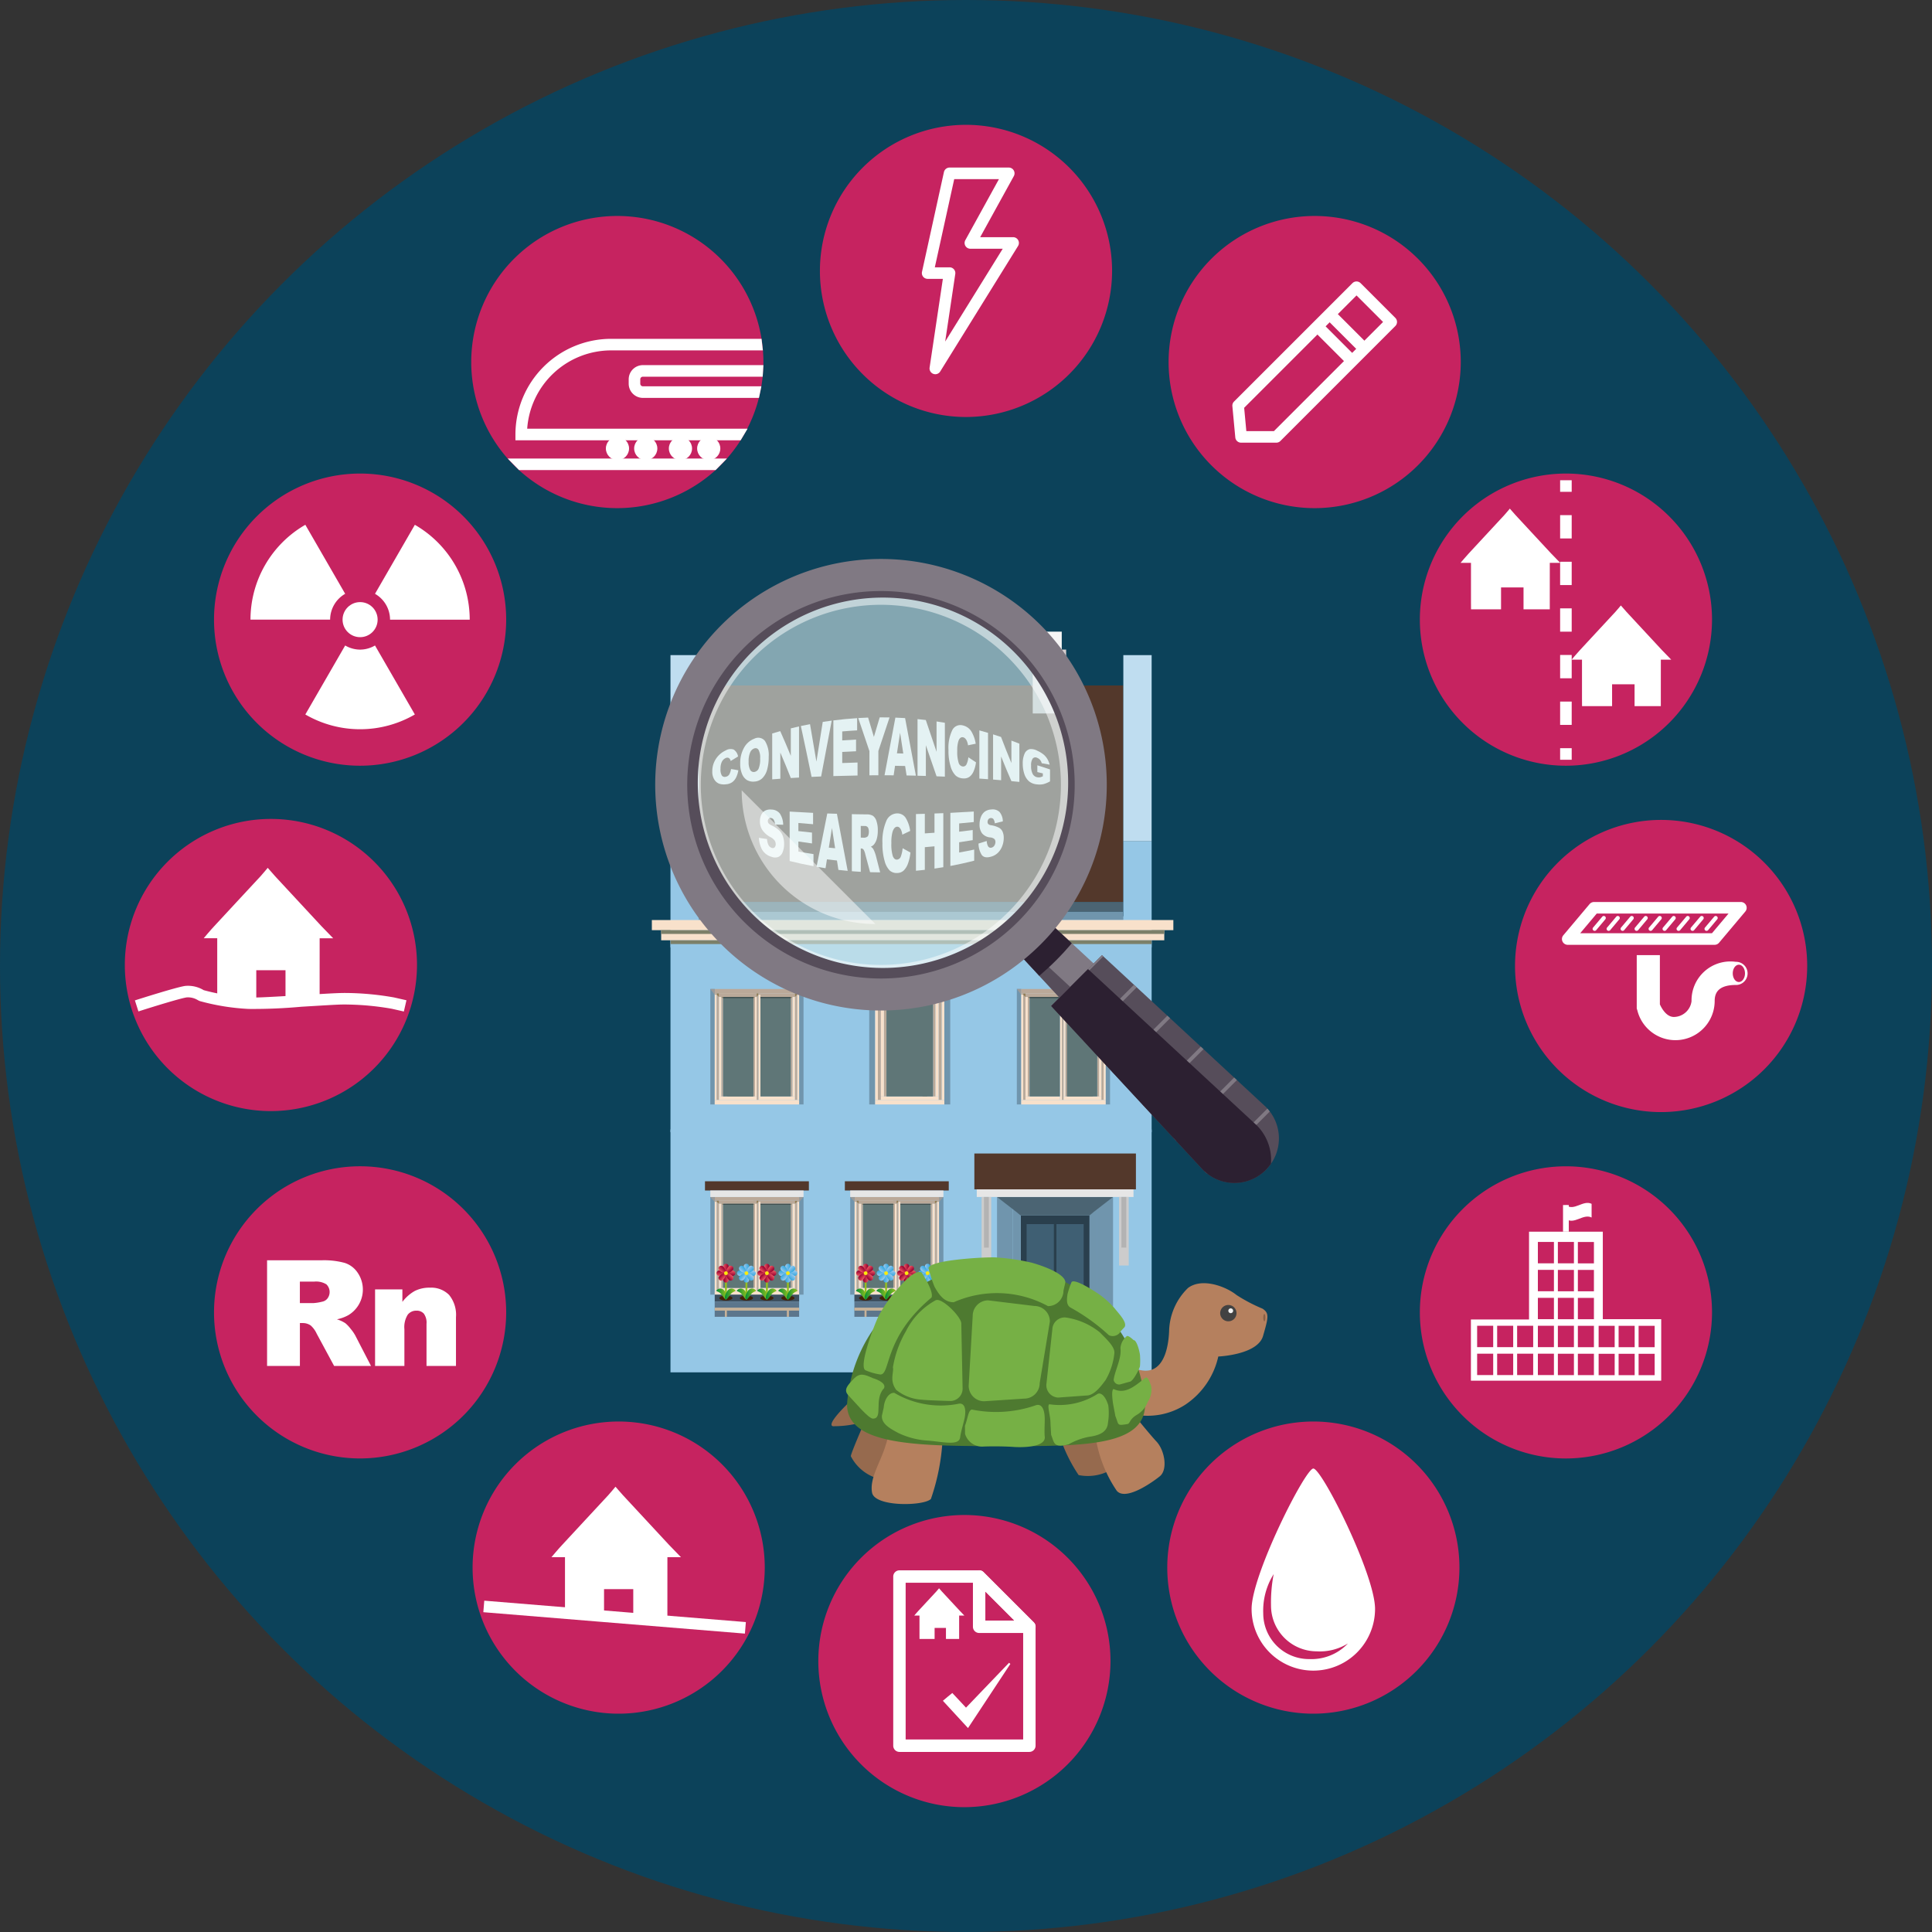 <?xml version="1.0" encoding="UTF-8"?>
<svg xmlns="http://www.w3.org/2000/svg" xmlns:xlink="http://www.w3.org/1999/xlink" width="80" height="80" viewBox="0 0 80 80">
  <rect x="0" y="0" width="80" height="80" fill="#333333" stroke="none"/>
  <defs>
    <style>.cls-1{isolation:isolate;}.cls-2{fill:#0c425a;}.cls-3{fill:#95c7e6;}.cls-10,.cls-101,.cls-102,.cls-103,.cls-104,.cls-105,.cls-106,.cls-107,.cls-108,.cls-11,.cls-111,.cls-112,.cls-12,.cls-13,.cls-14,.cls-15,.cls-23,.cls-28,.cls-29,.cls-3,.cls-30,.cls-31,.cls-32,.cls-33,.cls-34,.cls-35,.cls-39,.cls-4,.cls-40,.cls-41,.cls-42,.cls-43,.cls-44,.cls-45,.cls-46,.cls-49,.cls-5,.cls-50,.cls-51,.cls-52,.cls-53,.cls-54,.cls-55,.cls-56,.cls-59,.cls-6,.cls-60,.cls-61,.cls-62,.cls-63,.cls-64,.cls-65,.cls-66,.cls-71,.cls-72,.cls-73,.cls-74,.cls-75,.cls-76,.cls-77,.cls-78,.cls-8,.cls-81,.cls-82,.cls-83,.cls-84,.cls-85,.cls-86,.cls-87,.cls-88,.cls-9,.cls-91,.cls-92,.cls-93,.cls-94,.cls-95,.cls-96,.cls-97,.cls-98{fill-rule:evenodd;}.cls-4{fill:#7095ad;}.cls-5{fill:#c0b9ad;}.cls-19,.cls-6{fill:#53382b;}.cls-15,.cls-7{fill:#4b6473;}.cls-8{fill:#bfddf0;}.cls-9{fill:#f8e1cb;}.cls-10{fill:#baa999;}.cls-11{fill:#5f7677;}.cls-12{fill:#9a9a9a;}.cls-13{fill:#917d56;}.cls-14{fill:#3f4f4f;}.cls-16{fill:#2a3f4d;}.cls-17{fill:#3f5f73;}.cls-18{fill:#cf7e57;}.cls-20{fill:#e6e6e6;}.cls-21{fill:#ccc;}.cls-22{fill:#b3b3b3;}.cls-23,.cls-24{fill:#7c8069;}.cls-25{fill:#3d4f5e;}.cls-26{fill:#422209;mix-blend-mode:multiply;}.cls-119,.cls-121,.cls-122,.cls-123,.cls-27{fill:none;}.cls-27{stroke:#93c01f;stroke-width:0.079px;}.cls-121,.cls-122,.cls-123,.cls-27{stroke-miterlimit:10;}.cls-28{fill:url(#linear-gradient);}.cls-29{fill:url(#linear-gradient-2);}.cls-30{fill:url(#linear-gradient-3);}.cls-31{fill:url(#linear-gradient-4);}.cls-32{fill:url(#linear-gradient-5);}.cls-33{fill:url(#linear-gradient-6);}.cls-34{fill:url(#linear-gradient-7);}.cls-35{fill:url(#linear-gradient-8);}.cls-36{fill:#fcea0d;}.cls-37{fill:url(#linear-gradient-9);}.cls-38{fill:url(#linear-gradient-10);}.cls-39{fill:url(#linear-gradient-11);}.cls-40{fill:url(#linear-gradient-12);}.cls-41{fill:url(#linear-gradient-13);}.cls-42{fill:url(#linear-gradient-14);}.cls-43{fill:url(#linear-gradient-15);}.cls-44{fill:url(#linear-gradient-16);}.cls-45{fill:url(#linear-gradient-17);}.cls-46{fill:url(#linear-gradient-18);}.cls-47{fill:url(#linear-gradient-19);}.cls-48{fill:url(#linear-gradient-20);}.cls-49{fill:url(#linear-gradient-21);}.cls-50{fill:url(#linear-gradient-22);}.cls-51{fill:url(#linear-gradient-23);}.cls-52{fill:url(#linear-gradient-24);}.cls-53{fill:url(#linear-gradient-25);}.cls-54{fill:url(#linear-gradient-26);}.cls-55{fill:url(#linear-gradient-27);}.cls-56{fill:url(#linear-gradient-28);}.cls-57{fill:url(#linear-gradient-29);}.cls-58{fill:url(#linear-gradient-30);}.cls-59{fill:url(#linear-gradient-31);}.cls-60{fill:url(#linear-gradient-32);}.cls-61{fill:url(#linear-gradient-33);}.cls-62{fill:url(#linear-gradient-34);}.cls-63{fill:url(#linear-gradient-35);}.cls-64{fill:url(#linear-gradient-36);}.cls-65{fill:url(#linear-gradient-37);}.cls-66{fill:url(#linear-gradient-38);}.cls-67{fill:url(#linear-gradient-39);}.cls-68{fill:url(#linear-gradient-40);}.cls-69{fill:#5c768c;}.cls-70{fill:#c7b299;}.cls-71{fill:url(#linear-gradient-41);}.cls-72{fill:url(#linear-gradient-42);}.cls-73{fill:url(#linear-gradient-43);}.cls-74{fill:url(#linear-gradient-44);}.cls-75{fill:url(#linear-gradient-45);}.cls-76{fill:url(#linear-gradient-46);}.cls-77{fill:url(#linear-gradient-47);}.cls-78{fill:url(#linear-gradient-48);}.cls-79{fill:url(#linear-gradient-49);}.cls-80{fill:url(#linear-gradient-50);}.cls-81{fill:url(#linear-gradient-51);}.cls-82{fill:url(#linear-gradient-52);}.cls-83{fill:url(#linear-gradient-53);}.cls-84{fill:url(#linear-gradient-54);}.cls-85{fill:url(#linear-gradient-55);}.cls-86{fill:url(#linear-gradient-56);}.cls-87{fill:url(#linear-gradient-57);}.cls-88{fill:url(#linear-gradient-58);}.cls-89{fill:url(#linear-gradient-59);}.cls-90{fill:url(#linear-gradient-60);}.cls-91{fill:url(#linear-gradient-61);}.cls-92{fill:url(#linear-gradient-62);}.cls-93{fill:url(#linear-gradient-63);}.cls-94{fill:url(#linear-gradient-64);}.cls-95{fill:url(#linear-gradient-65);}.cls-96{fill:url(#linear-gradient-66);}.cls-97{fill:url(#linear-gradient-67);}.cls-98{fill:url(#linear-gradient-68);}.cls-99{fill:url(#linear-gradient-69);}.cls-100{fill:url(#linear-gradient-70);}.cls-101{fill:url(#linear-gradient-71);}.cls-102{fill:url(#linear-gradient-72);}.cls-103{fill:url(#linear-gradient-73);}.cls-104{fill:url(#linear-gradient-74);}.cls-105{fill:url(#linear-gradient-75);}.cls-106{fill:url(#linear-gradient-76);}.cls-107{fill:url(#linear-gradient-77);}.cls-108{fill:url(#linear-gradient-78);}.cls-109{fill:url(#linear-gradient-79);}.cls-110{fill:url(#linear-gradient-80);}.cls-111{fill:#d7cfcf;}.cls-112{fill:#f5f5f5;}.cls-113,.cls-118{fill:#fff;}.cls-114{fill:#d2e9eb;opacity:0.6;}.cls-115{fill:#807983;}.cls-116{fill:#564d5a;}.cls-117{fill:#2c2031;}.cls-118{fill-opacity:0.5;}.cls-120{fill:#c62360;}.cls-121,.cls-122,.cls-123{stroke:#fff;}.cls-121,.cls-122{stroke-width:0.479px;}.cls-122{stroke-dasharray:0.965 0.965;}.cls-123{stroke-width:0.239px;}.cls-124{fill:#966a4e;}.cls-125{fill:#b5805e;}.cls-126{fill:#424242;}.cls-127{fill:#f1f2f2;}.cls-128{fill:#4e7a30;}.cls-129{fill:#76b045;}.cls-130{fill:#886047;}</style>
    <linearGradient id="linear-gradient" x1="45.731" y1="52.502" x2="45.949" y2="52.502" gradientTransform="translate(-15.78)" gradientUnits="userSpaceOnUse">
      <stop offset="0" stop-color="#ee5660"></stop>
      <stop offset="0.139" stop-color="#e04959"></stop>
      <stop offset="0.718" stop-color="#ab143c"></stop>
      <stop offset="1" stop-color="#960031"></stop>
    </linearGradient>
    <linearGradient id="linear-gradient-2" x1="-3132.339" y1="-1502.762" x2="-3132.121" y2="-1502.762" gradientTransform="translate(-3102.17 -1449.825) rotate(180)" xlink:href="#linear-gradient"></linearGradient>
    <linearGradient id="linear-gradient-3" x1="-752.835" y1="-2327.001" x2="-752.617" y2="-2327.001" gradientTransform="translate(-2296.724 805.446) rotate(90)" xlink:href="#linear-gradient"></linearGradient>
    <linearGradient id="linear-gradient-4" x1="-2333.773" y1="876.741" x2="-2333.554" y2="876.741" gradientTransform="translate(-846.899 -2280.944) rotate(-90)" xlink:href="#linear-gradient"></linearGradient>
    <linearGradient id="linear-gradient-5" x1="139.259" y1="-1302.638" x2="139.477" y2="-1302.638" gradientTransform="translate(-989.439 875.122) rotate(45)" xlink:href="#linear-gradient"></linearGradient>
    <linearGradient id="linear-gradient-6" x1="-3225.867" y1="-147.622" x2="-3225.649" y2="-147.622" gradientTransform="translate(-2146.664 -2332.466) rotate(-135)" xlink:href="#linear-gradient"></linearGradient>
    <linearGradient id="linear-gradient-7" x1="-2107.976" y1="-2420.529" x2="-2107.758" y2="-2420.529" gradientTransform="translate(-3171.846 -168.212) rotate(135)" xlink:href="#linear-gradient"></linearGradient>
    <linearGradient id="linear-gradient-8" x1="-978.632" y1="970.269" x2="-978.414" y2="970.269" gradientTransform="translate(35.743 -1325.438) rotate(-45)" xlink:href="#linear-gradient"></linearGradient>
    <linearGradient id="linear-gradient-9" x1="45.447" y1="53.582" x2="45.886" y2="53.582" gradientTransform="translate(-15.78)" gradientUnits="userSpaceOnUse">
      <stop offset="0" stop-color="#008d36"></stop>
      <stop offset="0.448" stop-color="#48a62b"></stop>
      <stop offset="0.82" stop-color="#7eb922"></stop>
      <stop offset="1" stop-color="#93c01f"></stop>
    </linearGradient>
    <linearGradient id="linear-gradient-10" x1="45.795" y1="53.582" x2="46.233" y2="53.582" xlink:href="#linear-gradient-9"></linearGradient>
    <linearGradient id="linear-gradient-11" x1="46.579" y1="52.502" x2="46.797" y2="52.502" gradientTransform="translate(-15.78)" gradientUnits="userSpaceOnUse">
      <stop offset="0" stop-color="#9ccaee"></stop>
      <stop offset="0.25" stop-color="#7fc0ea"></stop>
      <stop offset="0.754" stop-color="#4aafe3"></stop>
      <stop offset="1" stop-color="#35a8e0"></stop>
    </linearGradient>
    <linearGradient id="linear-gradient-12" x1="-3133.187" y1="-1502.762" x2="-3132.969" y2="-1502.762" gradientTransform="translate(-3102.17 -1449.825) rotate(180)" xlink:href="#linear-gradient-11"></linearGradient>
    <linearGradient id="linear-gradient-13" x1="-752.835" y1="-2327.849" x2="-752.617" y2="-2327.849" gradientTransform="translate(-2296.724 805.446) rotate(90)" xlink:href="#linear-gradient-11"></linearGradient>
    <linearGradient id="linear-gradient-14" x1="-2333.773" y1="877.589" x2="-2333.554" y2="877.589" gradientTransform="translate(-846.899 -2280.944) rotate(-90)" xlink:href="#linear-gradient-11"></linearGradient>
    <linearGradient id="linear-gradient-15" x1="139.859" y1="-1303.237" x2="140.077" y2="-1303.237" gradientTransform="translate(-989.439 875.122) rotate(45)" xlink:href="#linear-gradient-11"></linearGradient>
    <linearGradient id="linear-gradient-16" x1="-3226.467" y1="-147.023" x2="-3226.249" y2="-147.023" gradientTransform="translate(-2146.664 -2332.466) rotate(-135)" xlink:href="#linear-gradient-11"></linearGradient>
    <linearGradient id="linear-gradient-17" x1="-2108.575" y1="-2421.129" x2="-2108.357" y2="-2421.129" gradientTransform="translate(-3171.846 -168.212) rotate(135)" xlink:href="#linear-gradient-11"></linearGradient>
    <linearGradient id="linear-gradient-18" x1="-978.033" y1="970.869" x2="-977.814" y2="970.869" gradientTransform="translate(35.743 -1325.438) rotate(-45)" xlink:href="#linear-gradient-11"></linearGradient>
    <linearGradient id="linear-gradient-19" x1="46.295" y1="53.582" x2="46.733" y2="53.582" xlink:href="#linear-gradient-9"></linearGradient>
    <linearGradient id="linear-gradient-20" x1="46.643" y1="53.582" x2="47.081" y2="53.582" xlink:href="#linear-gradient-9"></linearGradient>
    <linearGradient id="linear-gradient-21" x1="48.296" y1="52.502" x2="48.514" y2="52.502" xlink:href="#linear-gradient-11"></linearGradient>
    <linearGradient id="linear-gradient-22" x1="-3134.904" y1="-1502.762" x2="-3134.686" y2="-1502.762" gradientTransform="translate(-3102.17 -1449.825) rotate(180)" xlink:href="#linear-gradient-11"></linearGradient>
    <linearGradient id="linear-gradient-23" x1="-752.835" y1="-2329.566" x2="-752.617" y2="-2329.566" gradientTransform="translate(-2296.724 805.446) rotate(90)" xlink:href="#linear-gradient-11"></linearGradient>
    <linearGradient id="linear-gradient-24" x1="-2333.773" y1="879.306" x2="-2333.554" y2="879.306" gradientTransform="translate(-846.899 -2280.944) rotate(-90)" xlink:href="#linear-gradient-11"></linearGradient>
    <linearGradient id="linear-gradient-25" x1="141.073" y1="-1304.452" x2="141.291" y2="-1304.452" gradientTransform="translate(-989.439 875.122) rotate(45)" xlink:href="#linear-gradient-11"></linearGradient>
    <linearGradient id="linear-gradient-26" x1="-3227.681" y1="-145.808" x2="-3227.463" y2="-145.808" gradientTransform="translate(-2146.664 -2332.466) rotate(-135)" xlink:href="#linear-gradient-11"></linearGradient>
    <linearGradient id="linear-gradient-27" x1="-2109.789" y1="-2422.343" x2="-2109.571" y2="-2422.343" gradientTransform="translate(-3171.846 -168.212) rotate(135)" xlink:href="#linear-gradient-11"></linearGradient>
    <linearGradient id="linear-gradient-28" x1="-976.818" y1="972.083" x2="-976.6" y2="972.083" gradientTransform="translate(35.743 -1325.438) rotate(-45)" xlink:href="#linear-gradient-11"></linearGradient>
    <linearGradient id="linear-gradient-29" x1="48.012" y1="53.582" x2="48.451" y2="53.582" xlink:href="#linear-gradient-9"></linearGradient>
    <linearGradient id="linear-gradient-30" x1="48.36" y1="53.582" x2="48.798" y2="53.582" xlink:href="#linear-gradient-9"></linearGradient>
    <linearGradient id="linear-gradient-31" x1="47.427" y1="52.502" x2="47.645" y2="52.502" xlink:href="#linear-gradient"></linearGradient>
    <linearGradient id="linear-gradient-32" x1="-3134.035" y1="-1502.762" x2="-3133.817" y2="-1502.762" gradientTransform="translate(-3102.17 -1449.825) rotate(180)" xlink:href="#linear-gradient"></linearGradient>
    <linearGradient id="linear-gradient-33" x1="-752.835" y1="-2328.697" x2="-752.617" y2="-2328.697" gradientTransform="translate(-2296.724 805.446) rotate(90)" xlink:href="#linear-gradient"></linearGradient>
    <linearGradient id="linear-gradient-34" x1="-2333.773" y1="878.437" x2="-2333.554" y2="878.437" gradientTransform="translate(-846.899 -2280.944) rotate(-90)" xlink:href="#linear-gradient"></linearGradient>
    <linearGradient id="linear-gradient-35" x1="140.458" y1="-1303.837" x2="140.676" y2="-1303.837" gradientTransform="translate(-989.439 875.122) rotate(45)" xlink:href="#linear-gradient"></linearGradient>
    <linearGradient id="linear-gradient-36" x1="-3227.066" y1="-146.423" x2="-3226.848" y2="-146.423" gradientTransform="translate(-2146.664 -2332.466) rotate(-135)" xlink:href="#linear-gradient"></linearGradient>
    <linearGradient id="linear-gradient-37" x1="-2109.175" y1="-2421.728" x2="-2108.957" y2="-2421.728" gradientTransform="translate(-3171.846 -168.212) rotate(135)" xlink:href="#linear-gradient"></linearGradient>
    <linearGradient id="linear-gradient-38" x1="-977.433" y1="971.468" x2="-977.215" y2="971.468" gradientTransform="translate(35.743 -1325.438) rotate(-45)" xlink:href="#linear-gradient"></linearGradient>
    <linearGradient id="linear-gradient-39" x1="47.143" y1="53.582" x2="47.581" y2="53.582" xlink:href="#linear-gradient-9"></linearGradient>
    <linearGradient id="linear-gradient-40" x1="47.491" y1="53.582" x2="47.929" y2="53.582" xlink:href="#linear-gradient-9"></linearGradient>
    <linearGradient id="linear-gradient-41" x1="51.515" y1="52.502" x2="51.733" y2="52.502" xlink:href="#linear-gradient"></linearGradient>
    <linearGradient id="linear-gradient-42" x1="-3138.122" y1="-1502.762" x2="-3137.904" y2="-1502.762" gradientTransform="translate(-3102.17 -1449.825) rotate(180)" xlink:href="#linear-gradient"></linearGradient>
    <linearGradient id="linear-gradient-43" x1="-752.835" y1="-2332.785" x2="-752.617" y2="-2332.785" gradientTransform="translate(-2296.724 805.446) rotate(90)" xlink:href="#linear-gradient"></linearGradient>
    <linearGradient id="linear-gradient-44" x1="-2333.773" y1="882.525" x2="-2333.554" y2="882.525" gradientTransform="translate(-846.899 -2280.944) rotate(-90)" xlink:href="#linear-gradient"></linearGradient>
    <linearGradient id="linear-gradient-45" x1="143.349" y1="-1306.727" x2="143.567" y2="-1306.727" gradientTransform="translate(-989.439 875.122) rotate(45)" xlink:href="#linear-gradient"></linearGradient>
    <linearGradient id="linear-gradient-46" x1="-3229.957" y1="-143.532" x2="-3229.738" y2="-143.532" gradientTransform="translate(-2146.664 -2332.466) rotate(-135)" xlink:href="#linear-gradient"></linearGradient>
    <linearGradient id="linear-gradient-47" x1="-2112.065" y1="-2424.619" x2="-2111.847" y2="-2424.619" gradientTransform="translate(-3171.846 -168.212) rotate(135)" xlink:href="#linear-gradient"></linearGradient>
    <linearGradient id="linear-gradient-48" x1="-974.543" y1="974.359" x2="-974.324" y2="974.359" gradientTransform="translate(35.743 -1325.438) rotate(-45)" xlink:href="#linear-gradient"></linearGradient>
    <linearGradient id="linear-gradient-49" x1="51.23" y1="53.582" x2="51.669" y2="53.582" xlink:href="#linear-gradient-9"></linearGradient>
    <linearGradient id="linear-gradient-50" x1="51.578" y1="53.582" x2="52.017" y2="53.582" xlink:href="#linear-gradient-9"></linearGradient>
    <linearGradient id="linear-gradient-51" x1="52.362" y1="52.502" x2="52.581" y2="52.502" xlink:href="#linear-gradient-11"></linearGradient>
    <linearGradient id="linear-gradient-52" x1="-3138.97" y1="-1502.762" x2="-3138.752" y2="-1502.762" gradientTransform="translate(-3102.17 -1449.825) rotate(180)" xlink:href="#linear-gradient-11"></linearGradient>
    <linearGradient id="linear-gradient-53" x1="-752.835" y1="-2333.633" x2="-752.617" y2="-2333.633" gradientTransform="translate(-2296.724 805.446) rotate(90)" xlink:href="#linear-gradient-11"></linearGradient>
    <linearGradient id="linear-gradient-54" x1="-2333.773" y1="883.372" x2="-2333.554" y2="883.372" gradientTransform="translate(-846.899 -2280.944) rotate(-90)" xlink:href="#linear-gradient-11"></linearGradient>
    <linearGradient id="linear-gradient-55" x1="143.948" y1="-1307.327" x2="144.166" y2="-1307.327" gradientTransform="translate(-989.439 875.122) rotate(45)" xlink:href="#linear-gradient-11"></linearGradient>
    <linearGradient id="linear-gradient-56" x1="-3230.556" y1="-142.933" x2="-3230.338" y2="-142.933" gradientTransform="translate(-2146.664 -2332.466) rotate(-135)" xlink:href="#linear-gradient-11"></linearGradient>
    <linearGradient id="linear-gradient-57" x1="-2112.665" y1="-2425.218" x2="-2112.447" y2="-2425.218" gradientTransform="translate(-3171.846 -168.212) rotate(135)" xlink:href="#linear-gradient-11"></linearGradient>
    <linearGradient id="linear-gradient-58" x1="-973.943" y1="974.958" x2="-973.725" y2="974.958" gradientTransform="translate(35.743 -1325.438) rotate(-45)" xlink:href="#linear-gradient-11"></linearGradient>
    <linearGradient id="linear-gradient-59" x1="52.078" y1="53.582" x2="52.517" y2="53.582" xlink:href="#linear-gradient-9"></linearGradient>
    <linearGradient id="linear-gradient-60" x1="52.426" y1="53.582" x2="52.865" y2="53.582" xlink:href="#linear-gradient-9"></linearGradient>
    <linearGradient id="linear-gradient-61" x1="54.08" y1="52.502" x2="54.298" y2="52.502" xlink:href="#linear-gradient-11"></linearGradient>
    <linearGradient id="linear-gradient-62" x1="-3140.688" y1="-1502.762" x2="-3140.469" y2="-1502.762" gradientTransform="translate(-3102.17 -1449.825) rotate(180)" xlink:href="#linear-gradient-11"></linearGradient>
    <linearGradient id="linear-gradient-63" x1="-752.835" y1="-2335.35" x2="-752.617" y2="-2335.35" gradientTransform="translate(-2296.724 805.446) rotate(90)" xlink:href="#linear-gradient-11"></linearGradient>
    <linearGradient id="linear-gradient-64" x1="-2333.773" y1="885.09" x2="-2333.554" y2="885.09" gradientTransform="translate(-846.899 -2280.944) rotate(-90)" xlink:href="#linear-gradient-11"></linearGradient>
    <linearGradient id="linear-gradient-65" x1="145.162" y1="-1308.541" x2="145.381" y2="-1308.541" gradientTransform="translate(-989.439 875.122) rotate(45)" xlink:href="#linear-gradient-11"></linearGradient>
    <linearGradient id="linear-gradient-66" x1="-3231.77" y1="-141.719" x2="-3231.552" y2="-141.719" gradientTransform="translate(-2146.664 -2332.466) rotate(-135)" xlink:href="#linear-gradient-11"></linearGradient>
    <linearGradient id="linear-gradient-67" x1="-2113.879" y1="-2426.432" x2="-2113.661" y2="-2426.432" gradientTransform="translate(-3171.846 -168.212) rotate(135)" xlink:href="#linear-gradient-11"></linearGradient>
    <linearGradient id="linear-gradient-68" x1="-972.729" y1="976.173" x2="-972.511" y2="976.173" gradientTransform="translate(35.743 -1325.438) rotate(-45)" xlink:href="#linear-gradient-11"></linearGradient>
    <linearGradient id="linear-gradient-69" x1="53.795" y1="53.582" x2="54.234" y2="53.582" xlink:href="#linear-gradient-9"></linearGradient>
    <linearGradient id="linear-gradient-70" x1="54.143" y1="53.582" x2="54.582" y2="53.582" xlink:href="#linear-gradient-9"></linearGradient>
    <linearGradient id="linear-gradient-71" x1="53.21" y1="52.502" x2="53.428" y2="52.502" xlink:href="#linear-gradient"></linearGradient>
    <linearGradient id="linear-gradient-72" x1="-3139.818" y1="-1502.762" x2="-3139.6" y2="-1502.762" gradientTransform="translate(-3102.17 -1449.825) rotate(180)" xlink:href="#linear-gradient"></linearGradient>
    <linearGradient id="linear-gradient-73" x1="-752.835" y1="-2334.48" x2="-752.617" y2="-2334.48" gradientTransform="translate(-2296.724 805.446) rotate(90)" xlink:href="#linear-gradient"></linearGradient>
    <linearGradient id="linear-gradient-74" x1="-2333.773" y1="884.22" x2="-2333.554" y2="884.22" gradientTransform="translate(-846.899 -2280.944) rotate(-90)" xlink:href="#linear-gradient"></linearGradient>
    <linearGradient id="linear-gradient-75" x1="144.548" y1="-1307.926" x2="144.766" y2="-1307.926" gradientTransform="translate(-989.439 875.122) rotate(45)" xlink:href="#linear-gradient"></linearGradient>
    <linearGradient id="linear-gradient-76" x1="-3231.156" y1="-142.334" x2="-3230.938" y2="-142.334" gradientTransform="translate(-2146.664 -2332.466) rotate(-135)" xlink:href="#linear-gradient"></linearGradient>
    <linearGradient id="linear-gradient-77" x1="-2113.264" y1="-2425.818" x2="-2113.046" y2="-2425.818" gradientTransform="translate(-3171.846 -168.212) rotate(135)" xlink:href="#linear-gradient"></linearGradient>
    <linearGradient id="linear-gradient-78" x1="-973.344" y1="975.558" x2="-973.125" y2="975.558" gradientTransform="translate(35.743 -1325.438) rotate(-45)" xlink:href="#linear-gradient"></linearGradient>
    <linearGradient id="linear-gradient-79" x1="52.926" y1="53.582" x2="53.365" y2="53.582" xlink:href="#linear-gradient-9"></linearGradient>
    <linearGradient id="linear-gradient-80" x1="53.274" y1="53.582" x2="53.712" y2="53.582" xlink:href="#linear-gradient-9"></linearGradient>
  </defs>
  <g class="cls-1">
    <g id="Layer_1" data-name="Layer 1">
      <circle class="cls-2" cx="40" cy="40" r="40"></circle>
      <path class="cls-3" d="M47.687,56.826V46.771H27.763V56.826Z"></path>
      <polygon class="cls-4" points="41.285 49.564 41.934 49.564 41.934 56.267 41.285 56.267 41.285 49.564 41.285 49.564"></polygon>
      <polygon class="cls-4" points="41.934 56.267 41.934 49.88 42.095 49.803 42.259 49.734 42.259 56.267 41.934 56.267 41.934 56.267"></polygon>
      <polygon class="cls-5" points="40.645 56.826 40.645 56.267 46.737 56.267 46.737 56.826 40.645 56.826 40.645 56.826"></polygon>
      <path class="cls-6" d="M46.514,37.349V28.384H28.935v8.965Z"></path>
      <rect class="cls-7" x="28.935" y="37.349" width="17.579" height="0.407"></rect>
      <path class="cls-3" d="M27.763,46.883H47.687V38.707H27.763v8.176Z"></path>
      <polygon class="cls-8" points="27.763 34.835 27.763 27.127 28.935 27.127 28.935 34.835 27.763 34.835 27.763 34.835"></polygon>
      <path class="cls-3" d="M46.514,34.835v3.106h-17.58V34.835H27.763v4.397H47.687v-4.397Z"></path>
      <polygon class="cls-8" points="46.514 34.835 46.515 27.127 47.687 27.127 47.686 34.835 46.514 34.835 46.514 34.835"></polygon>
      <polygon class="cls-4" points="46.089 49.564 45.439 49.564 45.439 56.267 46.089 56.267 46.089 49.564 46.089 49.564"></polygon>
      <polygon class="cls-4" points="45.439 56.267 45.439 49.88 45.278 49.803 45.115 49.734 45.115 56.267 45.439 56.267 45.439 56.267"></polygon>
      <path class="cls-4" d="M46.514,37.756v.34H28.935l0-.34Z"></path>
      <polygon class="cls-4" points="42.105 45.733 42.105 40.952 42.286 40.952 42.286 41.135 42.286 45.549 42.286 45.733 42.105 45.733 42.105 45.733"></polygon>
      <polygon class="cls-9" points="42.286 45.549 42.286 41.135 42.371 41.135 42.371 45.549 42.286 45.549 42.286 45.549"></polygon>
      <polygon class="cls-10" points="42.462 45.549 42.371 45.549 42.371 41.135 42.462 41.135 42.462 45.549 42.462 45.549"></polygon>
      <polygon class="cls-9" points="43.889 41.135 43.974 41.135 43.974 45.549 43.889 45.549 43.889 41.135 43.889 41.135"></polygon>
      <polygon class="cls-10" points="43.974 45.549 43.974 41.135 44.044 41.135 44.044 45.549 43.974 45.549 43.974 45.549"></polygon>
      <polygon class="cls-10" points="44.114 45.402 44.114 41.283 44.191 41.283 44.191 45.402 44.114 45.402 44.114 45.402"></polygon>
      <polygon class="cls-9" points="44.114 41.283 44.114 45.402 44.044 45.402 44.044 41.283 44.114 41.283 44.114 41.283"></polygon>
      <polygon class="cls-9" points="45.258 41.135 45.258 41.283 44.114 41.283 44.044 41.283 44.044 41.135 45.258 41.135 45.258 41.135"></polygon>
      <polygon class="cls-11" points="44.191 41.283 45.258 41.283 45.258 45.402 44.191 45.402 44.191 41.283 44.191 41.283"></polygon>
      <polygon class="cls-9" points="43.888 41.283 43.889 41.283 43.889 45.402 43.888 45.402 43.888 41.283 43.888 41.283"></polygon>
      <polygon class="cls-10" points="42.558 45.402 42.558 41.283 42.635 41.283 42.635 45.402 42.558 45.402 42.558 45.402"></polygon>
      <polygon class="cls-9" points="42.558 41.283 42.558 45.402 42.462 45.402 42.462 41.283 42.558 41.283 42.558 41.283"></polygon>
      <polygon class="cls-9" points="42.558 45.402 43.888 45.402 43.889 45.402 43.889 45.549 42.462 45.549 42.462 45.402 42.558 45.402 42.558 45.402"></polygon>
      <polygon class="cls-9" points="43.889 41.135 43.889 41.283 43.888 41.283 42.558 41.283 42.462 41.283 42.462 41.135 43.889 41.135 43.889 41.135"></polygon>
      <polygon class="cls-11" points="42.635 45.402 42.635 41.283 43.888 41.283 43.888 45.402 42.635 45.402 42.635 45.402"></polygon>
      <polygon class="cls-12" points="42.286 40.952 42.286 41.135 42.286 41.189 42.105 40.952 42.286 40.952 42.286 40.952"></polygon>
      <polygon class="cls-10" points="43.889 41.135 43.889 41.281 42.462 41.281 42.462 41.135 43.889 41.135 43.889 41.135"></polygon>
      <polygon class="cls-13" points="44.191 41.283 44.191 41.333 44.114 41.283 44.191 41.283 44.191 41.283"></polygon>
      <polygon class="cls-14" points="44.191 41.283 45.258 41.283 45.258 41.333 44.191 41.333 44.191 41.283 44.191 41.283"></polygon>
      <polygon class="cls-10" points="42.286 41.189 42.286 41.135 42.371 41.135 42.371 41.189 42.286 41.189 42.286 41.189"></polygon>
      <polygon class="cls-13" points="42.635 41.283 42.635 41.333 42.558 41.283 42.635 41.283 42.635 41.283"></polygon>
      <polygon class="cls-13" points="42.371 41.189 42.371 41.135 42.462 41.135 42.462 41.281 42.371 41.189 42.371 41.189"></polygon>
      <polygon class="cls-14" points="42.635 41.333 42.635 41.283 43.888 41.283 43.888 41.333 42.635 41.333 42.635 41.333"></polygon>
      <polygon class="cls-4" points="45.964 45.733 45.964 40.952 45.783 40.952 45.783 41.135 45.783 45.549 45.783 45.733 45.964 45.733 45.964 45.733"></polygon>
      <polygon class="cls-9" points="45.783 45.549 45.783 41.135 45.698 41.135 45.698 45.549 45.783 45.549 45.783 45.549"></polygon>
      <polygon class="cls-10" points="45.606 45.549 45.698 45.549 45.698 41.135 45.606 41.135 45.606 45.549 45.606 45.549"></polygon>
      <polygon class="cls-9" points="45.698 45.549 45.258 45.549 44.18 45.549 44.095 45.549 43.974 45.549 43.889 45.549 42.811 45.549 42.371 45.549 42.286 45.549 42.286 45.733 42.811 45.733 45.258 45.733 45.783 45.733 45.783 45.549 45.698 45.549"></polygon>
      <polygon class="cls-10" points="45.258 40.952 42.811 40.952 42.286 40.952 42.286 41.135 42.371 41.135 42.811 41.135 43.889 41.135 43.974 41.135 44.095 41.135 44.18 41.135 45.258 41.135 45.698 41.135 45.783 41.135 45.783 40.952 45.258 40.952"></polygon>
      <polygon class="cls-10" points="45.511 45.402 45.511 41.283 45.434 41.283 45.434 45.402 45.511 45.402 45.511 45.402"></polygon>
      <polygon class="cls-9" points="45.511 41.283 45.511 45.402 45.606 45.402 45.606 41.283 45.511 41.283 45.511 41.283"></polygon>
      <polygon class="cls-9" points="45.511 45.402 45.258 45.402 44.181 45.402 44.18 45.402 44.114 45.402 44.044 45.402 44.044 45.549 44.18 45.549 45.258 45.549 45.606 45.549 45.606 45.402 45.511 45.402"></polygon>
      <polygon class="cls-9" points="44.18 41.135 44.18 41.283 44.181 41.283 45.511 41.283 45.606 41.283 45.606 41.135 44.18 41.135 44.18 41.135"></polygon>
      <polygon class="cls-11" points="45.434 45.402 45.434 41.283 44.181 41.283 44.181 45.402 45.434 45.402 45.434 45.402"></polygon>
      <polygon class="cls-12" points="45.783 40.952 45.783 41.135 45.783 41.189 45.964 40.952 45.783 40.952 45.783 40.952"></polygon>
      <polygon class="cls-10" points="45.258 41.125 44.18 41.125 44.044 41.125 44.044 41.281 44.18 41.281 45.258 41.281 45.606 41.281 45.606 41.125 45.258 41.125"></polygon>
      <polygon class="cls-10" points="45.783 41.189 45.783 41.135 45.698 41.135 45.698 41.189 45.783 41.189 45.783 41.189"></polygon>
      <polygon class="cls-13" points="45.434 41.283 45.434 41.333 45.511 41.283 45.434 41.283 45.434 41.283"></polygon>
      <polygon class="cls-13" points="45.698 41.189 45.698 41.135 45.606 41.135 45.606 41.281 45.698 41.189 45.698 41.189"></polygon>
      <polygon class="cls-14" points="45.434 41.333 45.434 41.283 44.181 41.283 44.181 41.333 45.434 41.333 45.434 41.333"></polygon>
      <polygon class="cls-10" points="43.889 41.189 43.889 41.135 43.974 41.135 43.974 41.189 43.889 41.189 43.889 41.189"></polygon>
      <polygon class="cls-13" points="43.974 41.135 44.044 41.135 44.044 41.281 43.974 41.189 43.974 41.135 43.974 41.135"></polygon>
      <polygon class="cls-4" points="33.272 45.733 33.272 40.952 33.091 40.952 33.091 41.135 33.091 45.549 33.091 45.733 33.272 45.733 33.272 45.733"></polygon>
      <polygon class="cls-9" points="33.091 45.549 33.091 41.135 33.006 41.135 33.006 45.549 33.091 45.549 33.091 45.549"></polygon>
      <polygon class="cls-10" points="32.915 45.549 33.006 45.549 33.006 41.135 32.915 41.135 32.915 45.549 32.915 45.549"></polygon>
      <polygon class="cls-9" points="31.488 41.135 31.403 41.135 31.403 45.549 31.488 45.549 31.488 41.135 31.488 41.135"></polygon>
      <polygon class="cls-10" points="31.403 45.549 31.403 41.135 31.333 41.135 31.333 45.549 31.403 45.549 31.403 45.549"></polygon>
      <polygon class="cls-10" points="31.263 45.402 31.263 41.283 31.186 41.283 31.186 45.402 31.263 45.402 31.263 45.402"></polygon>
      <polygon class="cls-9" points="31.263 41.283 31.263 45.402 31.333 45.402 31.333 41.283 31.263 41.283 31.263 41.283"></polygon>
      <polygon class="cls-9" points="30.119 41.135 30.119 41.283 31.263 41.283 31.333 41.283 31.333 41.135 30.119 41.135 30.119 41.135"></polygon>
      <polygon class="cls-11" points="31.186 41.283 30.119 41.283 30.119 45.402 31.186 45.402 31.186 41.283 31.186 41.283"></polygon>
      <polygon class="cls-9" points="31.489 41.283 31.488 41.283 31.488 45.402 31.489 45.402 31.489 41.283 31.489 41.283"></polygon>
      <polygon class="cls-10" points="32.819 45.402 32.819 41.283 32.742 41.283 32.742 45.402 32.819 45.402 32.819 45.402"></polygon>
      <polygon class="cls-9" points="32.819 41.283 32.819 45.402 32.915 45.402 32.915 41.283 32.819 41.283 32.819 41.283"></polygon>
      <polygon class="cls-9" points="32.819 45.402 31.489 45.402 31.488 45.402 31.488 45.549 32.915 45.549 32.915 45.402 32.819 45.402 32.819 45.402"></polygon>
      <polygon class="cls-9" points="31.488 41.135 31.488 41.283 31.489 41.283 32.819 41.283 32.915 41.283 32.915 41.135 31.488 41.135 31.488 41.135"></polygon>
      <polygon class="cls-11" points="32.742 45.402 32.742 41.283 31.489 41.283 31.489 45.402 32.742 45.402 32.742 45.402"></polygon>
      <polygon class="cls-12" points="33.091 40.952 33.091 41.135 33.091 41.189 33.272 40.952 33.091 40.952 33.091 40.952"></polygon>
      <polygon class="cls-10" points="31.488 41.135 31.488 41.281 32.915 41.281 32.915 41.135 31.488 41.135 31.488 41.135"></polygon>
      <polygon class="cls-13" points="31.186 41.283 31.186 41.333 31.263 41.283 31.186 41.283 31.186 41.283"></polygon>
      <polygon class="cls-14" points="31.186 41.283 30.119 41.283 30.119 41.333 31.186 41.333 31.186 41.283 31.186 41.283"></polygon>
      <polygon class="cls-10" points="33.091 41.189 33.091 41.135 33.006 41.135 33.006 41.189 33.091 41.189 33.091 41.189"></polygon>
      <polygon class="cls-13" points="32.742 41.283 32.742 41.333 32.819 41.283 32.742 41.283 32.742 41.283"></polygon>
      <polygon class="cls-13" points="33.006 41.189 33.006 41.135 32.915 41.135 32.915 41.281 33.006 41.189 33.006 41.189"></polygon>
      <polygon class="cls-14" points="32.742 41.333 32.742 41.283 31.489 41.283 31.489 41.333 32.742 41.333 32.742 41.333"></polygon>
      <polygon class="cls-4" points="29.413 45.733 29.413 40.952 29.595 40.952 29.595 41.135 29.595 45.549 29.595 45.733 29.413 45.733 29.413 45.733"></polygon>
      <polygon class="cls-9" points="29.595 45.549 29.595 41.135 29.679 41.135 29.679 45.549 29.595 45.549 29.595 45.549"></polygon>
      <polygon class="cls-10" points="29.771 45.549 29.679 45.549 29.679 41.135 29.771 41.135 29.771 45.549 29.771 45.549"></polygon>
      <polygon class="cls-9" points="29.679 45.549 30.119 45.549 31.197 45.549 31.282 45.549 31.403 45.549 31.488 45.549 32.566 45.549 33.006 45.549 33.091 45.549 33.091 45.733 32.566 45.733 30.119 45.733 29.595 45.733 29.595 45.549 29.679 45.549"></polygon>
      <polygon class="cls-10" points="30.119 40.952 32.566 40.952 33.091 40.952 33.091 41.135 33.006 41.135 32.566 41.135 31.488 41.135 31.403 41.135 31.282 41.135 31.197 41.135 30.119 41.135 29.679 41.135 29.595 41.135 29.595 40.952 30.119 40.952"></polygon>
      <polygon class="cls-10" points="29.866 45.402 29.866 41.283 29.943 41.283 29.943 45.402 29.866 45.402 29.866 45.402"></polygon>
      <polygon class="cls-9" points="29.866 41.283 29.866 45.402 29.771 45.402 29.771 41.283 29.866 41.283 29.866 41.283"></polygon>
      <polygon class="cls-9" points="29.866 45.402 30.119 45.402 31.196 45.402 31.197 45.402 31.263 45.402 31.333 45.402 31.333 45.549 31.197 45.549 30.119 45.549 29.771 45.549 29.771 45.402 29.866 45.402"></polygon>
      <polygon class="cls-9" points="31.197 41.135 31.197 41.283 31.196 41.283 29.866 41.283 29.771 41.283 29.771 41.135 31.197 41.135 31.197 41.135"></polygon>
      <polygon class="cls-11" points="29.943 45.402 29.943 41.283 31.196 41.283 31.196 45.402 29.943 45.402 29.943 45.402"></polygon>
      <polygon class="cls-12" points="29.595 40.952 29.595 41.135 29.595 41.189 29.413 40.952 29.595 40.952 29.595 40.952"></polygon>
      <polygon class="cls-10" points="30.119 41.125 31.197 41.125 31.333 41.125 31.333 41.281 31.197 41.281 30.119 41.281 29.771 41.281 29.771 41.125 30.119 41.125"></polygon>
      <polygon class="cls-10" points="29.595 41.189 29.595 41.135 29.679 41.135 29.679 41.189 29.595 41.189 29.595 41.189"></polygon>
      <polygon class="cls-13" points="29.943 41.283 29.943 41.333 29.866 41.283 29.943 41.283 29.943 41.283"></polygon>
      <polygon class="cls-13" points="29.679 41.189 29.679 41.135 29.771 41.135 29.771 41.281 29.679 41.189 29.679 41.189"></polygon>
      <polygon class="cls-14" points="29.943 41.333 29.943 41.283 31.196 41.283 31.196 41.333 29.943 41.333 29.943 41.333"></polygon>
      <polygon class="cls-10" points="31.488 41.189 31.488 41.135 31.403 41.135 31.403 41.189 31.488 41.189 31.488 41.189"></polygon>
      <polygon class="cls-13" points="31.403 41.135 31.333 41.135 31.333 41.281 31.403 41.189 31.403 41.135 31.403 41.135"></polygon>
      <polygon class="cls-4" points="33.272 53.609 33.272 49.564 33.091 49.564 33.091 49.72 33.091 53.454 33.091 53.609 33.272 53.609 33.272 53.609"></polygon>
      <polygon class="cls-9" points="33.091 53.454 33.091 49.72 33.006 49.72 33.006 53.454 33.091 53.454 33.091 53.454"></polygon>
      <polygon class="cls-10" points="32.915 53.454 33.006 53.454 33.006 49.72 32.915 49.72 32.915 53.454 32.915 53.454"></polygon>
      <polygon class="cls-9" points="31.488 49.72 31.403 49.72 31.403 53.454 31.488 53.454 31.488 49.72 31.488 49.72"></polygon>
      <polygon class="cls-10" points="31.403 53.454 31.403 49.72 31.333 49.72 31.333 53.454 31.403 53.454 31.403 53.454"></polygon>
      <polygon class="cls-10" points="31.263 53.329 31.263 49.844 31.186 49.844 31.186 53.329 31.263 53.329 31.263 53.329"></polygon>
      <polygon class="cls-9" points="31.263 49.844 31.263 53.329 31.333 53.329 31.333 49.844 31.263 49.844 31.263 49.844"></polygon>
      <polygon class="cls-9" points="30.119 49.72 30.119 49.844 31.263 49.844 31.333 49.844 31.333 49.72 30.119 49.72 30.119 49.72"></polygon>
      <polygon class="cls-11" points="31.186 49.844 30.119 49.844 30.119 53.329 31.186 53.329 31.186 49.844 31.186 49.844"></polygon>
      <polygon class="cls-9" points="31.489 49.844 31.488 49.844 31.488 53.329 31.489 53.329 31.489 49.844 31.489 49.844"></polygon>
      <polygon class="cls-10" points="32.819 53.329 32.819 49.844 32.742 49.844 32.742 53.329 32.819 53.329 32.819 53.329"></polygon>
      <polygon class="cls-9" points="32.819 49.844 32.819 53.329 32.915 53.329 32.915 49.844 32.819 49.844 32.819 49.844"></polygon>
      <polygon class="cls-9" points="32.819 53.329 31.489 53.329 31.488 53.329 31.488 53.454 32.915 53.454 32.915 53.329 32.819 53.329 32.819 53.329"></polygon>
      <polygon class="cls-9" points="31.488 49.72 31.488 49.844 31.489 49.844 32.819 49.844 32.915 49.844 32.915 49.72 31.488 49.72 31.488 49.72"></polygon>
      <polygon class="cls-11" points="32.742 53.329 32.742 49.844 31.489 49.844 31.489 53.329 32.742 53.329 32.742 53.329"></polygon>
      <polygon class="cls-12" points="33.091 49.564 33.091 49.72 33.091 49.765 33.272 49.564 33.091 49.564 33.091 49.564"></polygon>
      <polygon class="cls-10" points="31.488 49.72 31.488 49.842 32.915 49.842 32.915 49.72 31.488 49.72 31.488 49.72"></polygon>
      <polygon class="cls-13" points="31.186 49.844 31.186 49.887 31.263 49.844 31.186 49.844 31.186 49.844"></polygon>
      <polygon class="cls-14" points="31.186 49.844 30.119 49.844 30.119 49.887 31.186 49.887 31.186 49.844 31.186 49.844"></polygon>
      <polygon class="cls-10" points="33.091 49.765 33.091 49.72 33.006 49.72 33.006 49.765 33.091 49.765 33.091 49.765"></polygon>
      <polygon class="cls-13" points="32.742 49.844 32.742 49.887 32.819 49.844 32.742 49.844 32.742 49.844"></polygon>
      <polygon class="cls-13" points="33.006 49.765 33.006 49.72 32.915 49.72 32.915 49.842 33.006 49.765 33.006 49.765"></polygon>
      <polygon class="cls-14" points="32.742 49.887 32.742 49.844 31.489 49.844 31.489 49.887 32.742 49.887 32.742 49.887"></polygon>
      <polygon class="cls-4" points="29.413 53.609 29.413 49.564 29.595 49.564 29.595 49.72 29.595 53.454 29.595 53.609 29.413 53.609 29.413 53.609"></polygon>
      <polygon class="cls-9" points="29.595 53.454 29.595 49.72 29.679 49.72 29.679 53.454 29.595 53.454 29.595 53.454"></polygon>
      <polygon class="cls-10" points="29.771 53.454 29.679 53.454 29.679 49.72 29.771 49.72 29.771 53.454 29.771 53.454"></polygon>
      <polygon class="cls-9" points="29.679 53.454 30.119 53.454 31.197 53.454 31.282 53.454 31.403 53.454 31.488 53.454 32.566 53.454 33.006 53.454 33.091 53.454 33.091 53.609 32.566 53.609 30.119 53.609 29.595 53.609 29.595 53.454 29.679 53.454"></polygon>
      <polygon class="cls-10" points="30.119 49.564 32.566 49.564 33.091 49.564 33.091 49.72 33.006 49.72 32.566 49.72 31.488 49.72 31.403 49.72 31.282 49.72 31.197 49.72 30.119 49.72 29.679 49.72 29.595 49.72 29.595 49.564 30.119 49.564"></polygon>
      <polygon class="cls-10" points="29.866 53.329 29.866 49.844 29.943 49.844 29.943 53.329 29.866 53.329 29.866 53.329"></polygon>
      <polygon class="cls-9" points="29.866 49.844 29.866 53.329 29.771 53.329 29.771 49.844 29.866 49.844 29.866 49.844"></polygon>
      <polygon class="cls-9" points="29.866 53.329 30.119 53.329 31.196 53.329 31.197 53.329 31.263 53.329 31.333 53.329 31.333 53.454 31.197 53.454 30.119 53.454 29.771 53.454 29.771 53.329 29.866 53.329"></polygon>
      <polygon class="cls-9" points="31.197 49.72 31.197 49.844 31.196 49.844 29.866 49.844 29.771 49.844 29.771 49.72 31.197 49.72 31.197 49.72"></polygon>
      <polygon class="cls-11" points="29.943 53.329 29.943 49.844 31.196 49.844 31.196 53.329 29.943 53.329 29.943 53.329"></polygon>
      <polygon class="cls-12" points="29.595 49.564 29.595 49.72 29.595 49.765 29.413 49.564 29.595 49.564 29.595 49.564"></polygon>
      <polygon class="cls-10" points="30.119 49.711 31.197 49.711 31.333 49.711 31.333 49.842 31.197 49.842 30.119 49.842 29.771 49.842 29.771 49.711 30.119 49.711"></polygon>
      <polygon class="cls-10" points="29.595 49.765 29.595 49.72 29.679 49.72 29.679 49.765 29.595 49.765 29.595 49.765"></polygon>
      <polygon class="cls-13" points="29.943 49.844 29.943 49.887 29.866 49.844 29.943 49.844 29.943 49.844"></polygon>
      <polygon class="cls-13" points="29.679 49.765 29.679 49.72 29.771 49.72 29.771 49.842 29.679 49.765 29.679 49.765"></polygon>
      <polygon class="cls-14" points="29.943 49.887 29.943 49.844 31.196 49.844 31.196 49.887 29.943 49.887 29.943 49.887"></polygon>
      <polygon class="cls-10" points="31.488 49.765 31.488 49.72 31.403 49.72 31.403 49.765 31.488 49.765 31.488 49.765"></polygon>
      <polygon class="cls-13" points="31.403 49.72 31.333 49.72 31.333 49.842 31.403 49.765 31.403 49.72 31.403 49.72"></polygon>
      <polygon class="cls-4" points="39.065 53.609 39.065 49.564 38.883 49.564 38.883 49.72 38.883 53.454 38.883 53.609 39.065 53.609 39.065 53.609"></polygon>
      <polygon class="cls-9" points="38.883 53.454 38.883 49.72 38.799 49.72 38.799 53.454 38.883 53.454 38.883 53.454"></polygon>
      <polygon class="cls-10" points="38.707 53.454 38.799 53.454 38.799 49.72 38.707 49.72 38.707 53.454 38.707 53.454"></polygon>
      <polygon class="cls-9" points="37.281 49.72 37.196 49.72 37.196 53.454 37.281 53.454 37.281 49.72 37.281 49.72"></polygon>
      <polygon class="cls-10" points="37.196 53.454 37.196 49.72 37.126 49.72 37.126 53.454 37.196 53.454 37.196 53.454"></polygon>
      <polygon class="cls-10" points="37.056 53.329 37.056 49.844 36.979 49.844 36.979 53.329 37.056 53.329 37.056 53.329"></polygon>
      <polygon class="cls-9" points="37.056 49.844 37.056 53.329 37.126 53.329 37.126 49.844 37.056 49.844 37.056 49.844"></polygon>
      <polygon class="cls-9" points="35.912 49.72 35.912 49.844 37.056 49.844 37.126 49.844 37.126 49.72 35.912 49.72 35.912 49.72"></polygon>
      <polygon class="cls-11" points="36.979 49.844 35.912 49.844 35.912 53.329 36.979 53.329 36.979 49.844 36.979 49.844"></polygon>
      <polygon class="cls-9" points="37.282 49.844 37.281 49.844 37.281 53.329 37.282 53.329 37.282 49.844 37.282 49.844"></polygon>
      <polygon class="cls-10" points="38.612 53.329 38.612 49.844 38.535 49.844 38.535 53.329 38.612 53.329 38.612 53.329"></polygon>
      <polygon class="cls-9" points="38.612 49.844 38.612 53.329 38.707 53.329 38.707 49.844 38.612 49.844 38.612 49.844"></polygon>
      <polygon class="cls-9" points="38.612 53.329 37.282 53.329 37.281 53.329 37.281 53.454 38.707 53.454 38.707 53.329 38.612 53.329 38.612 53.329"></polygon>
      <polygon class="cls-9" points="37.281 49.72 37.281 49.844 37.282 49.844 38.612 49.844 38.707 49.844 38.707 49.72 37.281 49.72 37.281 49.72"></polygon>
      <polygon class="cls-11" points="38.535 53.329 38.535 49.844 37.282 49.844 37.282 53.329 38.535 53.329 38.535 53.329"></polygon>
      <polygon class="cls-12" points="38.883 49.564 38.883 49.72 38.883 49.765 39.065 49.564 38.883 49.564 38.883 49.564"></polygon>
      <polygon class="cls-10" points="37.281 49.72 37.281 49.842 38.707 49.842 38.707 49.72 37.281 49.72 37.281 49.72"></polygon>
      <polygon class="cls-13" points="36.979 49.844 36.979 49.887 37.056 49.844 36.979 49.844 36.979 49.844"></polygon>
      <polygon class="cls-14" points="36.979 49.844 35.912 49.844 35.912 49.887 36.979 49.887 36.979 49.844 36.979 49.844"></polygon>
      <polygon class="cls-10" points="38.883 49.765 38.883 49.72 38.799 49.72 38.799 49.765 38.883 49.765 38.883 49.765"></polygon>
      <polygon class="cls-13" points="38.535 49.844 38.535 49.887 38.612 49.844 38.535 49.844 38.535 49.844"></polygon>
      <polygon class="cls-13" points="38.799 49.765 38.799 49.72 38.707 49.72 38.707 49.842 38.799 49.765 38.799 49.765"></polygon>
      <polygon class="cls-14" points="38.535 49.887 38.535 49.844 37.282 49.844 37.282 49.887 38.535 49.887 38.535 49.887"></polygon>
      <polygon class="cls-4" points="35.205 53.609 35.205 49.564 35.387 49.564 35.387 49.72 35.387 53.454 35.387 53.609 35.205 53.609 35.205 53.609"></polygon>
      <polygon class="cls-9" points="35.387 53.454 35.387 49.72 35.472 49.72 35.472 53.454 35.387 53.454 35.387 53.454"></polygon>
      <polygon class="cls-10" points="35.563 53.454 35.472 53.454 35.472 49.72 35.563 49.72 35.563 53.454 35.563 53.454"></polygon>
      <polygon class="cls-9" points="35.472 53.454 35.912 53.454 36.99 53.454 37.075 53.454 37.196 53.454 37.281 53.454 38.359 53.454 38.799 53.454 38.883 53.454 38.883 53.609 38.359 53.609 35.912 53.609 35.387 53.609 35.387 53.454 35.472 53.454"></polygon>
      <polygon class="cls-10" points="35.912 49.564 38.359 49.564 38.883 49.564 38.883 49.72 38.799 49.72 38.359 49.72 37.281 49.72 37.196 49.72 37.075 49.72 36.99 49.72 35.912 49.72 35.472 49.72 35.387 49.72 35.387 49.564 35.912 49.564"></polygon>
      <polygon class="cls-10" points="35.659 53.329 35.659 49.844 35.736 49.844 35.736 53.329 35.659 53.329 35.659 53.329"></polygon>
      <polygon class="cls-9" points="35.659 49.844 35.659 53.329 35.563 53.329 35.563 49.844 35.659 49.844 35.659 49.844"></polygon>
      <polygon class="cls-9" points="35.659 53.329 35.912 53.329 36.988 53.329 36.99 53.329 37.056 53.329 37.126 53.329 37.126 53.454 36.99 53.454 35.912 53.454 35.563 53.454 35.563 53.329 35.659 53.329"></polygon>
      <polygon class="cls-9" points="36.99 49.72 36.99 49.844 36.988 49.844 35.659 49.844 35.563 49.844 35.563 49.72 36.99 49.72 36.99 49.72"></polygon>
      <polygon class="cls-11" points="35.736 53.329 35.736 49.844 36.988 49.844 36.988 53.329 35.736 53.329 35.736 53.329"></polygon>
      <polygon class="cls-12" points="35.387 49.564 35.387 49.72 35.387 49.765 35.205 49.564 35.387 49.564 35.387 49.564"></polygon>
      <polygon class="cls-10" points="35.912 49.711 36.99 49.711 37.126 49.711 37.126 49.842 36.99 49.842 35.912 49.842 35.563 49.842 35.563 49.711 35.912 49.711"></polygon>
      <polygon class="cls-10" points="35.387 49.765 35.387 49.72 35.472 49.72 35.472 49.765 35.387 49.765 35.387 49.765"></polygon>
      <polygon class="cls-13" points="35.736 49.844 35.736 49.887 35.659 49.844 35.736 49.844 35.736 49.844"></polygon>
      <polygon class="cls-13" points="35.472 49.765 35.472 49.72 35.563 49.72 35.563 49.842 35.472 49.765 35.472 49.765"></polygon>
      <polygon class="cls-14" points="35.736 49.887 35.736 49.844 36.988 49.844 36.988 49.887 35.736 49.887 35.736 49.887"></polygon>
      <polygon class="cls-10" points="37.281 49.765 37.281 49.72 37.196 49.72 37.196 49.765 37.281 49.765 37.281 49.765"></polygon>
      <polygon class="cls-13" points="37.196 49.72 37.126 49.72 37.126 49.842 37.196 49.765 37.196 49.72 37.196 49.72"></polygon>
      <polygon class="cls-4" points="35.993 45.733 35.993 40.952 36.238 40.952 36.238 41.135 36.238 45.549 36.238 45.733 35.993 45.733 35.993 45.733"></polygon>
      <polygon class="cls-9" points="36.238 45.549 36.238 41.135 36.352 41.135 36.352 45.549 36.238 45.549 36.238 45.549"></polygon>
      <polygon class="cls-10" points="36.475 45.549 36.352 45.549 36.352 41.135 36.475 41.135 36.475 45.549 36.475 45.549"></polygon>
      <polygon class="cls-9" points="38.396 41.135 38.396 41.283 38.099 41.283 38.004 41.283 38.004 41.135 38.396 41.135 38.396 41.135"></polygon>
      <polygon class="cls-11" points="38.202 41.283 38.396 41.283 38.396 45.402 38.202 45.402 38.202 41.283 38.202 41.283"></polygon>
      <polygon class="cls-9" points="37.794 41.283 37.796 41.283 37.796 45.402 37.794 45.402 37.794 41.283 37.794 41.283"></polygon>
      <polygon class="cls-10" points="36.603 45.402 36.603 41.283 36.707 41.283 36.707 45.402 36.603 45.402 36.603 45.402"></polygon>
      <polygon class="cls-9" points="36.603 41.283 36.603 45.402 36.475 45.402 36.475 41.283 36.603 41.283 36.603 41.283"></polygon>
      <polygon class="cls-9" points="37.796 41.135 37.796 41.283 37.794 41.283 36.603 41.283 36.475 41.283 36.475 41.135 37.796 41.135 37.796 41.135"></polygon>
      <polygon class="cls-12" points="36.238 40.952 36.238 41.135 36.238 41.189 35.993 40.952 36.238 40.952 36.238 40.952"></polygon>
      <polygon class="cls-14" points="38.202 41.283 38.396 41.283 38.396 41.333 38.202 41.333 38.202 41.283 38.202 41.283"></polygon>
      <polygon class="cls-10" points="36.238 41.189 36.238 41.135 36.352 41.135 36.352 41.189 36.238 41.189 36.238 41.189"></polygon>
      <polygon class="cls-13" points="36.707 41.283 36.707 41.333 36.603 41.283 36.707 41.283 36.707 41.283"></polygon>
      <polygon class="cls-13" points="36.352 41.189 36.352 41.135 36.475 41.135 36.475 41.281 36.352 41.189 36.352 41.189"></polygon>
      <polygon class="cls-14" points="36.707 41.333 36.707 41.283 37.794 41.283 37.794 41.333 36.707 41.333 36.707 41.333"></polygon>
      <polygon class="cls-4" points="39.347 45.733 39.347 40.952 39.102 40.952 39.102 41.135 39.102 45.549 39.102 45.733 39.347 45.733 39.347 45.733"></polygon>
      <polygon class="cls-9" points="39.102 45.549 39.102 41.135 38.988 41.135 38.988 45.549 39.102 45.549 39.102 45.549"></polygon>
      <polygon class="cls-10" points="38.865 45.549 38.988 45.549 38.988 41.135 38.865 41.135 38.865 45.549 38.865 45.549"></polygon>
      <polygon class="cls-9" points="38.988 45.549 38.396 45.549 38.188 45.549 38.073 45.549 37.91 45.549 37.796 45.549 36.944 45.549 36.352 45.549 36.238 45.549 36.238 45.733 36.944 45.733 38.396 45.733 39.102 45.733 39.102 45.549 38.988 45.549"></polygon>
      <polygon class="cls-10" points="38.737 45.402 38.737 41.283 38.633 41.283 38.633 45.402 38.737 45.402 38.737 45.402"></polygon>
      <polygon class="cls-9" points="38.737 41.283 38.737 45.402 38.865 45.402 38.865 41.283 38.737 41.283 38.737 41.283"></polygon>
      <polygon class="cls-9" points="38.709 45.402 38.296 45.402 37.796 45.402 37.794 45.402 37.78 45.402 37.778 45.402 37.67 45.402 37.555 45.402 36.603 45.402 36.475 45.402 36.475 45.549 37.555 45.549 37.778 45.549 37.796 45.549 38.296 45.549 38.865 45.549 38.865 45.402 38.709 45.402"></polygon>
      <polygon class="cls-9" points="38.188 41.135 38.188 41.283 38.189 41.283 38.737 41.283 38.865 41.283 38.865 41.135 38.188 41.135 38.188 41.135"></polygon>
      <polygon class="cls-11" points="37.794 41.283 37.425 41.283 36.707 41.283 36.707 45.402 37.425 45.402 37.794 45.402 38.633 45.402 38.633 41.283 37.794 41.283"></polygon>
      <polygon class="cls-12" points="39.102 40.952 39.102 41.135 39.102 41.189 39.347 40.952 39.102 40.952 39.102 40.952"></polygon>
      <polygon class="cls-10" points="38.396 40.952 36.944 40.952 36.238 40.952 36.238 41.135 36.352 41.135 36.475 41.135 36.475 41.281 37.616 41.281 37.796 41.281 37.834 41.281 38.31 41.281 38.865 41.281 38.865 41.135 38.988 41.135 39.102 41.135 39.102 40.952 38.396 40.952"></polygon>
      <polygon class="cls-10" points="39.102 41.189 39.102 41.135 38.988 41.135 38.988 41.189 39.102 41.189 39.102 41.189"></polygon>
      <polygon class="cls-13" points="38.633 41.283 38.633 41.333 38.737 41.283 38.633 41.283 38.633 41.283"></polygon>
      <polygon class="cls-13" points="38.988 41.189 38.988 41.135 38.865 41.135 38.865 41.281 38.988 41.189 38.988 41.189"></polygon>
      <polygon class="cls-14" points="38.633 41.333 38.633 41.283 36.707 41.283 36.707 41.333 38.633 41.333 38.633 41.333"></polygon>
      <polygon class="cls-15" points="45.115 49.564 42.259 49.564 41.285 49.564 42.078 50.178 42.259 50.328 45.115 50.328 45.296 50.178 46.089 49.564 45.115 49.564"></polygon>
      <g id="Symbol_9_0_Layer2_0_MEMBER_8_MEMBER_12_MEMBER_0_FILL" data-name="Symbol 9 0 Layer2 0 MEMBER 8 MEMBER 12 MEMBER 0 FILL">
        <path class="cls-16" d="M42.267,50.328h2.847v5.939H42.267Z"></path>
      </g>
      <g id="Symbol_9_0_Layer2_0_MEMBER_8_MEMBER_12_MEMBER_1_MEMBER_0_FILL" data-name="Symbol 9 0 Layer2 0 MEMBER 8 MEMBER 12 MEMBER 1 MEMBER 0 FILL">
        <path class="cls-17" d="M43.744,53.61V50.688h1.128V53.61Z"></path>
      </g>
      <g id="Symbol_9_0_Layer2_0_MEMBER_8_MEMBER_12_MEMBER_1_MEMBER_1_FILL" data-name="Symbol 9 0 Layer2 0 MEMBER 8 MEMBER 12 MEMBER 1 MEMBER 1 FILL">
        <path class="cls-17" d="M43.638,50.688V53.61H42.51V50.688Z"></path>
      </g>
      <g id="Symbol_9_0_Layer2_0_MEMBER_8_MEMBER_12_MEMBER_2_MEMBER_0_FILL" data-name="Symbol 9 0 Layer2 0 MEMBER 8 MEMBER 12 MEMBER 2 MEMBER 0 FILL">
        <path class="cls-17" d="M43.744,56.019V53.99h1.128v2.029Z"></path>
      </g>
      <g id="Symbol_9_0_Layer2_0_MEMBER_8_MEMBER_12_MEMBER_2_MEMBER_1_FILL" data-name="Symbol 9 0 Layer2 0 MEMBER 8 MEMBER 12 MEMBER 2 MEMBER 1 FILL">
        <path class="cls-17" d="M42.51,56.019V53.99h1.128v2.029Z"></path>
      </g>
      <g id="Symbol_9_0_Layer2_0_MEMBER_8_MEMBER_13_FILL" data-name="Symbol 9 0 Layer2 0 MEMBER 8 MEMBER 13 FILL">
        <path class="cls-18" d="M42.442,53.822A.218.218,0,0,1,42.51,53.66a.215.215,0,0,1,.32,0,.218.218,0,0,1,.068.162.224.224,0,0,1-.068.167.214.214,0,0,1-.16.071.204.204,0,0,1-.16-.071A.224.224,0,0,1,42.442,53.822Z"></path>
      </g>
      <rect class="cls-19" x="29.192" y="48.914" width="4.302" height="0.382"></rect>
      <rect class="cls-20" x="29.413" y="49.296" width="3.86" height="0.269"></rect>
      <rect class="cls-19" x="34.984" y="48.914" width="4.302" height="0.382"></rect>
      <rect class="cls-20" x="35.205" y="49.296" width="3.86" height="0.269"></rect>
      <rect class="cls-19" x="40.346" y="47.764" width="6.69" height="1.485"></rect>
      <rect class="cls-20" x="40.446" y="49.249" width="6.49" height="0.315"></rect>
      <rect class="cls-21" x="45.118" y="50.783" width="2.837" height="0.399" transform="translate(97.52 4.446) rotate(90)"></rect>
      <rect class="cls-22" x="45.488" y="50.513" width="2.097" height="0.2" transform="translate(97.149 4.076) rotate(90)"></rect>
      <rect class="cls-21" x="39.426" y="50.783" width="2.837" height="0.399" transform="translate(91.828 10.138) rotate(90)"></rect>
      <rect class="cls-22" x="39.797" y="50.513" width="2.097" height="0.2" transform="translate(91.458 9.768) rotate(90)"></rect>
      <polygon class="cls-9" points="27.378 38.516 48.21 38.516 48.21 38.935 27.378 38.935 27.378 38.516 27.378 38.516"></polygon>
      <polygon class="cls-9" points="48.586 38.097 48.586 38.516 26.992 38.516 26.992 38.097 47.619 38.097 48.586 38.097"></polygon>
      <polygon class="cls-23" points="47.653 38.935 27.763 38.935 27.763 39.091 47.686 39.091 47.686 38.935 47.653 38.935"></polygon>
      <rect class="cls-24" x="27.378" y="38.516" width="20.832" height="0.156"></rect>
      <rect class="cls-25" x="29.595" y="53.609" width="3.496" height="0.293"></rect>
      <ellipse class="cls-26" cx="30.057" cy="53.75" rx="0.273" ry="0.101"></ellipse>
      <line class="cls-27" x1="30.06" y1="52.72" x2="30.06" y2="53.755"></line>
      <path class="cls-28" d="M30.169,52.468c0,.077-.049.209-.109.209s-.109-.132-.109-.209a.112.112,0,1,1,.218,0Z"></path>
      <path class="cls-29" d="M29.951,52.972c0-.077.049-.209.109-.209s.109.132.109.209a.112.112,0,1,1-.218,0Z"></path>
      <path class="cls-30" d="M30.312,52.829c-.077,0-.208-.049-.208-.109s.132-.109.208-.109a.112.112,0,1,1,0,.218Z"></path>
      <path class="cls-31" d="M29.808,52.611c.077,0,.208.049.208.109s-.132.109-.208.109a.112.112,0,1,1,0-.218Z"></path>
      <path class="cls-32" d="M30.316,52.619c-.054.054-.182.113-.225.07s.016-.17.07-.225a.112.112,0,1,1,.154.154Z"></path>
      <path class="cls-33" d="M29.805,52.821c.054-.054.182-.113.225-.07s-.016.17-.07.225a.112.112,0,1,1-.154-.154Z"></path>
      <path class="cls-34" d="M30.161,52.975c-.054-.054-.113-.182-.07-.225s.17.016.225.07a.112.112,0,1,1-.154.154Z"></path>
      <path class="cls-35" d="M29.959,52.464c.054.054.113.182.07.225s-.17-.016-.225-.07a.112.112,0,1,1,.154-.154Z"></path>
      <circle class="cls-36" cx="30.06" cy="52.72" r="0.078"></circle>
      <path class="cls-37" d="M29.989,53.437c.1.135.144.293.099.354s-.117-.06-.217-.195-.241-.11-.196-.17A.203.203,0,0,1,29.989,53.437Z"></path>
      <path class="cls-38" d="M30.131,53.437c-.1.135-.144.293-.099.354s.117-.06.217-.195.241-.11.196-.17A.203.203,0,0,0,30.131,53.437Z"></path>
      <ellipse class="cls-26" cx="30.908" cy="53.75" rx="0.273" ry="0.101"></ellipse>
      <line class="cls-27" x1="30.908" y1="52.72" x2="30.908" y2="53.755"></line>
      <path class="cls-39" d="M31.017,52.468c0,.077-.049.209-.109.209s-.109-.132-.109-.209a.112.112,0,1,1,.218,0Z"></path>
      <path class="cls-40" d="M30.799,52.972c0-.077.049-.209.109-.209s.109.132.109.209a.112.112,0,1,1-.218,0Z"></path>
      <path class="cls-41" d="M31.16,52.829c-.077,0-.209-.049-.209-.109s.132-.109.209-.109a.112.112,0,1,1,0,.218Z"></path>
      <path class="cls-42" d="M30.656,52.611c.077,0,.208.049.208.109s-.132.109-.208.109a.112.112,0,1,1,0-.218Z"></path>
      <path class="cls-43" d="M31.163,52.619c-.054.054-.182.113-.225.07s.016-.17.07-.225a.112.112,0,1,1,.154.154Z"></path>
      <path class="cls-44" d="M30.652,52.821c.054-.054.182-.113.225-.07s-.016.17-.07.225a.112.112,0,1,1-.154-.154Z"></path>
      <path class="cls-45" d="M31.009,52.975c-.054-.054-.113-.182-.07-.225s.17.016.225.07a.112.112,0,1,1-.154.154Z"></path>
      <path class="cls-46" d="M30.807,52.464c.054.054.113.182.07.225s-.17-.016-.225-.07a.112.112,0,1,1,.154-.154Z"></path>
      <circle class="cls-36" cx="30.908" cy="52.72" r="0.078"></circle>
      <path class="cls-47" d="M30.837,53.437c.1.135.144.293.099.354s-.117-.06-.217-.195-.241-.11-.196-.17A.203.203,0,0,1,30.837,53.437Z"></path>
      <path class="cls-48" d="M30.979,53.437c-.1.135-.144.293-.099.354s.117-.06.217-.195.241-.11.196-.17A.203.203,0,0,0,30.979,53.437Z"></path>
      <ellipse class="cls-26" cx="32.625" cy="53.75" rx="0.273" ry="0.101"></ellipse>
      <line class="cls-27" x1="32.625" y1="52.72" x2="32.625" y2="53.755"></line>
      <path class="cls-49" d="M32.734,52.468c0,.077-.049.209-.109.209s-.109-.132-.109-.209a.112.112,0,1,1,.218,0Z"></path>
      <path class="cls-50" d="M32.516,52.972c0-.077.049-.209.109-.209s.109.132.109.209a.112.112,0,1,1-.218,0Z"></path>
      <path class="cls-51" d="M32.877,52.829c-.077,0-.208-.049-.208-.109s.132-.109.208-.109a.112.112,0,1,1,0,.218Z"></path>
      <path class="cls-52" d="M32.373,52.611c.077,0,.208.049.208.109s-.132.109-.208.109a.112.112,0,1,1,0-.218Z"></path>
      <path class="cls-53" d="M32.881,52.619c-.054.054-.182.113-.225.07s.016-.17.07-.225a.112.112,0,1,1,.154.154Z"></path>
      <path class="cls-54" d="M32.37,52.821c.054-.054.182-.113.225-.07s-.016.17-.07.225a.112.112,0,1,1-.154-.154Z"></path>
      <path class="cls-55" d="M32.726,52.975c-.054-.054-.113-.182-.07-.225s.17.016.225.07a.112.112,0,1,1-.154.154Z"></path>
      <path class="cls-56" d="M32.524,52.464c.054.054.113.182.07.225s-.17-.016-.225-.07a.112.112,0,1,1,.154-.154Z"></path>
      <circle class="cls-36" cx="32.625" cy="52.72" r="0.078"></circle>
      <path class="cls-57" d="M32.554,53.437c.1.135.144.293.099.354s-.117-.06-.217-.195-.241-.11-.196-.17A.203.203,0,0,1,32.554,53.437Z"></path>
      <path class="cls-58" d="M32.696,53.437c-.1.135-.144.293-.099.354s.117-.06.217-.195.241-.11.196-.17A.203.203,0,0,0,32.696,53.437Z"></path>
      <ellipse class="cls-26" cx="31.756" cy="53.75" rx="0.273" ry="0.101"></ellipse>
      <line class="cls-27" x1="31.756" y1="52.72" x2="31.756" y2="53.755"></line>
      <path class="cls-59" d="M31.865,52.468c0,.077-.049.209-.109.209s-.109-.132-.109-.209a.112.112,0,1,1,.218,0Z"></path>
      <path class="cls-60" d="M31.647,52.972c0-.077.049-.209.109-.209s.109.132.109.209a.112.112,0,1,1-.218,0Z"></path>
      <path class="cls-61" d="M32.008,52.829c-.077,0-.208-.049-.208-.109s.132-.109.208-.109a.112.112,0,1,1,0,.218Z"></path>
      <path class="cls-62" d="M31.503,52.611c.077,0,.209.049.209.109s-.132.109-.209.109a.112.112,0,1,1,0-.218Z"></path>
      <path class="cls-63" d="M32.011,52.619c-.054.054-.182.113-.225.07s.016-.17.07-.225a.112.112,0,1,1,.154.154Z"></path>
      <path class="cls-64" d="M31.5,52.821c.054-.054.182-.113.225-.07s-.016.17-.07.225a.112.112,0,1,1-.154-.154Z"></path>
      <path class="cls-65" d="M31.857,52.975c-.054-.054-.113-.182-.07-.225s.17.016.225.07a.112.112,0,1,1-.154.154Z"></path>
      <path class="cls-66" d="M31.654,52.464c.054.054.113.182.07.225s-.17-.016-.225-.07a.112.112,0,1,1,.154-.154Z"></path>
      <circle class="cls-36" cx="31.756" cy="52.72" r="0.078"></circle>
      <path class="cls-67" d="M31.684,53.437c.1.135.144.293.099.354s-.117-.06-.217-.195-.24-.11-.196-.17A.203.203,0,0,1,31.684,53.437Z"></path>
      <path class="cls-68" d="M31.827,53.437c-.1.135-.144.293-.099.354s.117-.06.217-.195.241-.11.196-.17A.203.203,0,0,0,31.827,53.437Z"></path>
      <rect class="cls-69" x="29.595" y="53.902" width="3.496" height="0.625" transform="translate(62.685 108.428) rotate(-180)"></rect>
      <polygon class="cls-70" points="29.595 54.147 33.091 54.147 33.091 54.27 32.667 54.27 32.667 54.527 32.583 54.527 32.583 54.27 30.099 54.27 30.099 54.527 30.015 54.527 30.015 54.27 29.595 54.27 29.595 54.147"></polygon>
      <rect class="cls-25" x="35.378" y="53.609" width="3.496" height="0.293"></rect>
      <ellipse class="cls-26" cx="35.84" cy="53.75" rx="0.273" ry="0.101"></ellipse>
      <line class="cls-27" x1="35.844" y1="52.72" x2="35.844" y2="53.755"></line>
      <path class="cls-71" d="M35.953,52.468c0,.077-.049.209-.109.209s-.109-.132-.109-.209a.112.112,0,1,1,.218,0Z"></path>
      <path class="cls-72" d="M35.734,52.972c0-.077.049-.209.109-.209s.109.132.109.209a.112.112,0,1,1-.218,0Z"></path>
      <path class="cls-73" d="M36.096,52.829c-.077,0-.209-.049-.209-.109s.132-.109.209-.109a.112.112,0,1,1,0,.218Z"></path>
      <path class="cls-74" d="M35.591,52.611c.077,0,.209.049.209.109s-.132.109-.209.109a.112.112,0,1,1,0-.218Z"></path>
      <path class="cls-75" d="M36.099,52.619c-.054.054-.182.113-.225.07s.016-.17.07-.225a.112.112,0,1,1,.154.154Z"></path>
      <path class="cls-76" d="M35.588,52.821c.054-.054.182-.113.225-.07s-.016.17-.07.225a.112.112,0,1,1-.154-.154Z"></path>
      <path class="cls-77" d="M35.945,52.975c-.054-.054-.113-.182-.07-.225s.17.016.225.07a.112.112,0,1,1-.154.154Z"></path>
      <path class="cls-78" d="M35.742,52.464c.054.054.113.182.07.225s-.17-.016-.225-.07a.112.112,0,1,1,.154-.154Z"></path>
      <circle class="cls-36" cx="35.844" cy="52.72" r="0.078"></circle>
      <path class="cls-79" d="M35.772,53.437c.1.135.144.293.099.354s-.117-.06-.217-.195-.241-.11-.196-.17A.203.203,0,0,1,35.772,53.437Z"></path>
      <path class="cls-80" d="M35.915,53.437c-.1.135-.144.293-.099.354s.117-.06.217-.195.241-.11.196-.17A.203.203,0,0,0,35.915,53.437Z"></path>
      <ellipse class="cls-26" cx="36.691" cy="53.75" rx="0.273" ry="0.101"></ellipse>
      <line class="cls-27" x1="36.691" y1="52.72" x2="36.691" y2="53.755"></line>
      <path class="cls-81" d="M36.8,52.468c0,.077-.049.209-.109.209s-.109-.132-.109-.209a.112.112,0,1,1,.218,0Z"></path>
      <path class="cls-82" d="M36.582,52.972c0-.077.049-.209.109-.209s.109.132.109.209a.112.112,0,1,1-.218,0Z"></path>
      <path class="cls-83" d="M36.944,52.829c-.077,0-.208-.049-.208-.109s.132-.109.208-.109a.112.112,0,1,1,0,.218Z"></path>
      <path class="cls-84" d="M36.439,52.611c.077,0,.208.049.208.109s-.132.109-.208.109a.112.112,0,1,1,0-.218Z"></path>
      <path class="cls-85" d="M36.947,52.619c-.054.054-.182.113-.225.07s.016-.17.07-.225a.112.112,0,1,1,.154.154Z"></path>
      <path class="cls-86" d="M36.436,52.821c.054-.054.182-.113.225-.07s-.016.17-.07.225a.112.112,0,1,1-.154-.154Z"></path>
      <path class="cls-87" d="M36.793,52.975c-.054-.054-.113-.182-.07-.225s.17.016.225.07a.112.112,0,1,1-.154.154Z"></path>
      <path class="cls-88" d="M36.59,52.464c.054.054.113.182.07.225s-.17-.016-.225-.07a.112.112,0,1,1,.154-.154Z"></path>
      <circle class="cls-36" cx="36.691" cy="52.72" r="0.078"></circle>
      <path class="cls-89" d="M36.62,53.437c.1.135.144.293.099.354s-.117-.06-.217-.195-.241-.11-.196-.17A.203.203,0,0,1,36.62,53.437Z"></path>
      <path class="cls-90" d="M36.763,53.437c-.1.135-.144.293-.099.354s.117-.06.217-.195.241-.11.196-.17A.203.203,0,0,0,36.763,53.437Z"></path>
      <ellipse class="cls-26" cx="38.408" cy="53.75" rx="0.273" ry="0.101"></ellipse>
      <line class="cls-27" x1="38.408" y1="52.72" x2="38.408" y2="53.755"></line>
      <path class="cls-91" d="M38.517,52.468c0,.077-.049.209-.109.209s-.109-.132-.109-.209a.112.112,0,1,1,.218,0Z"></path>
      <path class="cls-92" d="M38.299,52.972c0-.077.049-.209.109-.209s.109.132.109.209a.112.112,0,1,1-.218,0Z"></path>
      <path class="cls-93" d="M38.661,52.829c-.077,0-.208-.049-.208-.109s.132-.109.208-.109a.112.112,0,1,1,0,.218Z"></path>
      <path class="cls-94" d="M38.156,52.611c.077,0,.208.049.208.109s-.132.109-.208.109a.112.112,0,1,1,0-.218Z"></path>
      <path class="cls-95" d="M38.664,52.619c-.054.054-.182.113-.225.07s.016-.17.07-.225a.112.112,0,1,1,.154.154Z"></path>
      <path class="cls-96" d="M38.153,52.821c.054-.054.182-.113.225-.07s-.016.17-.07.225a.112.112,0,1,1-.154-.154Z"></path>
      <path class="cls-97" d="M38.51,52.975c-.054-.054-.113-.182-.07-.225s.17.016.225.07a.112.112,0,1,1-.154.154Z"></path>
      <path class="cls-98" d="M38.307,52.464c.054.054.113.182.07.225s-.17-.016-.225-.07a.112.112,0,1,1,.154-.154Z"></path>
      <circle class="cls-36" cx="38.408" cy="52.72" r="0.078"></circle>
      <path class="cls-99" d="M38.337,53.437c.1.135.144.293.099.354s-.117-.06-.217-.195-.241-.11-.196-.17A.203.203,0,0,1,38.337,53.437Z"></path>
      <path class="cls-100" d="M38.48,53.437c-.1.135-.144.293-.099.354s.117-.06.217-.195.241-.11.196-.17A.203.203,0,0,0,38.48,53.437Z"></path>
      <ellipse class="cls-26" cx="37.539" cy="53.75" rx="0.273" ry="0.101"></ellipse>
      <line class="cls-27" x1="37.539" y1="52.72" x2="37.539" y2="53.755"></line>
      <path class="cls-101" d="M37.648,52.468c0,.077-.049.209-.109.209s-.109-.132-.109-.209a.112.112,0,1,1,.218,0Z"></path>
      <path class="cls-102" d="M37.43,52.972c0-.077.049-.209.109-.209s.109.132.109.209a.112.112,0,1,1-.218,0Z"></path>
      <path class="cls-103" d="M37.791,52.829c-.077,0-.208-.049-.208-.109s.132-.109.208-.109a.112.112,0,1,1,0,.218Z"></path>
      <path class="cls-104" d="M37.287,52.611c.077,0,.208.049.208.109s-.132.109-.208.109a.112.112,0,1,1,0-.218Z"></path>
      <path class="cls-105" d="M37.795,52.619c-.054.054-.182.113-.225.07s.016-.17.07-.225a.112.112,0,1,1,.154.154Z"></path>
      <path class="cls-106" d="M37.284,52.821c.054-.054.182-.113.225-.07s-.016.17-.07.225a.112.112,0,1,1-.154-.154Z"></path>
      <path class="cls-107" d="M37.64,52.975c-.054-.054-.113-.182-.07-.225s.17.016.225.07a.112.112,0,1,1-.154.154Z"></path>
      <path class="cls-108" d="M37.438,52.464c.054.054.113.182.07.225s-.17-.016-.225-.07a.112.112,0,1,1,.154-.154Z"></path>
      <circle class="cls-36" cx="37.539" cy="52.72" r="0.078"></circle>
      <path class="cls-109" d="M37.468,53.437c.1.135.144.293.099.354s-.117-.06-.217-.195-.241-.11-.196-.17A.203.203,0,0,1,37.468,53.437Z"></path>
      <path class="cls-110" d="M37.61,53.437c-.1.135-.144.293-.099.354s.117-.06.217-.195.241-.11.196-.17A.203.203,0,0,0,37.61,53.437Z"></path>
      <rect class="cls-69" x="35.378" y="53.902" width="3.496" height="0.625" transform="translate(74.252 108.428) rotate(-180)"></rect>
      <polygon class="cls-70" points="35.378 54.147 38.874 54.147 38.874 54.27 38.45 54.27 38.45 54.527 38.367 54.527 38.367 54.27 35.882 54.27 35.882 54.527 35.798 54.527 35.798 54.27 35.378 54.27 35.378 54.147"></polygon>
      <polygon class="cls-111" points="44.147 26.898 42.763 26.898 42.763 29.543 44.147 29.543 44.147 26.898 44.147 26.898"></polygon>
      <polygon class="cls-112" points="43.965 26.155 42.957 26.155 42.957 26.898 43.965 26.898 43.965 26.155 43.965 26.155"></polygon>
      <path class="cls-113" d="M30.27,31.844q.151.022.302.053a.992.992,0,0,1-.096.305.52.52,0,0,1-.163.191.514.514,0,0,1-.246.082.634.634,0,0,1-.295-.026.421.421,0,0,1-.195-.172.592.592,0,0,1-.082-.337.915.915,0,0,1,.144-.508.97.97,0,0,1,.411-.358.382.382,0,0,1,.331-.036.425.425,0,0,1,.18.286q-.153.095-.305.188a.231.231,0,0,0-.034-.083.124.124,0,0,0-.07-.052.15.15,0,0,0-.093.008.33.33,0,0,0-.178.18.636.636,0,0,0-.046.269.486.486,0,0,0,.056.281.151.151,0,0,0,.157.05.213.213,0,0,0,.15-.098A.63.63,0,0,0,30.27,31.844Z"></path>
      <path class="cls-113" d="M30.651,31.615a1.282,1.282,0,0,1,.154-.646.815.815,0,0,1,.43-.381.352.352,0,0,1,.44.093,1.102,1.102,0,0,1,.155.656,1.894,1.894,0,0,1-.068.545.789.789,0,0,1-.195.341.496.496,0,0,1-.317.139.522.522,0,0,1-.318-.06.53.53,0,0,1-.202-.245A1.057,1.057,0,0,1,30.651,31.615Zm.349-.083a.681.681,0,0,0,.064.348.165.165,0,0,0,.174.085.235.235,0,0,0,.176-.14,1.043,1.043,0,0,0,.062-.423.673.673,0,0,0-.065-.35.143.143,0,0,0-.177-.062.292.292,0,0,0-.17.162A.883.883,0,0,0,30.999,31.532Z"></path>
      <path class="cls-113" d="M31.975,30.372q.166-.05.333-.097c.145.323.291.665.438,1.024q0-.569,0-1.139.17-.042.34-.08v2.117q-.171.01-.34.02c-.145-.368-.29-.72-.434-1.054v1.083q-.168.012-.336.025Z"></path>
      <path class="cls-113" d="M33.162,30.063q.189-.041.379-.078.132.761.265,1.552.131-.811.262-1.644.185-.029.371-.054c-.146.785-.292,1.558-.438,2.313q-.198.008-.395.017C33.457,31.445,33.309,30.741,33.162,30.063Z"></path>
      <path class="cls-113" d="M34.508,29.831q.49-.063.984-.094v.506q-.309.017-.617.044v.372q.285-.021.572-.035v.484q-.286.011-.572.028v.46q.317-.014.634-.022,0,.269,0,.538-.502.008-1.001.024Z"></path>
      <path class="cls-113" d="M35.538,29.733c.136-.008.273-.015.408-.02q.12.399.24.801.121-.405.241-.81.203-.001.407.004-.232.691-.463,1.39,0,.502,0,1.004-.185,0-.37.002,0-.501,0-1.002Q35.77,30.412,35.538,29.733Z"></path>
      <path class="cls-113" d="M37.479,31.718c-.139-.003-.278-.006-.417-.008q-.029.197-.058.394c-.126-.001-.251-.002-.377-.002q.225-1.198.449-2.387.201.007.402.02c.149.801.298,1.597.447,2.383q-.192-.004-.385-.008C37.519,31.981,37.5,31.85,37.479,31.718Zm-.076-.517q-.066-.429-.132-.859l-.131.852C37.228,31.197,37.316,31.199,37.403,31.202Z"></path>
      <path class="cls-113" d="M37.993,29.777c.114.011.228.023.342.037q.223.667.446,1.317V29.874q.172.026.344.055v2.23q-.172-.007-.344-.014-.221-.632-.443-1.287V32.13c-.115-.004-.23-.007-.345-.009Q37.993,30.949,37.993,29.777Z"></path>
      <path class="cls-113" d="M40.098,31.357q.158.106.315.209a1.329,1.329,0,0,1-.1.376.539.539,0,0,1-.17.224.388.388,0,0,1-.258.066.494.494,0,0,1-.313-.118.859.859,0,0,1-.209-.378,2.185,2.185,0,0,1-.088-.681,1.672,1.672,0,0,1,.155-.817.373.373,0,0,1,.438-.2.553.553,0,0,1,.347.238,1.401,1.401,0,0,1,.187.521q-.159.029-.318.065a.673.673,0,0,0-.035-.145.359.359,0,0,0-.074-.129.178.178,0,0,0-.099-.059c-.082-.015-.145.034-.188.149a1.247,1.247,0,0,0-.05.415,1.467,1.467,0,0,0,.059.498.206.206,0,0,0,.166.147.153.153,0,0,0,.158-.089A.895.895,0,0,0,40.098,31.357Z"></path>
      <path class="cls-113" d="M40.553,30.244q.18.049.359.102v1.919q-.179-.013-.359-.026Q40.553,31.241,40.553,30.244Z"></path>
      <path class="cls-113" d="M41.121,30.409q.166.052.33.107c.143.379.287.74.429,1.08v-.929c.11.041.22.083.33.126v1.584c-.109-.011-.219-.021-.33-.032-.141-.321-.283-.662-.426-1.022q0,.492,0,.984-.166-.014-.333-.027Z"></path>
      <path class="cls-113" d="M42.954,31.97v-.28q.265.082.525.171v.494a1.188,1.188,0,0,1-.266.113.806.806,0,0,1-.276.011.591.591,0,0,1-.323-.123.673.673,0,0,1-.195-.298,1.345,1.345,0,0,1-.069-.437.973.973,0,0,1,.076-.414.318.318,0,0,1,.221-.188.531.531,0,0,1,.304.067,1.166,1.166,0,0,1,.273.167.74.74,0,0,1,.15.184.834.834,0,0,1,.089.227q-.163-.035-.327-.06a.348.348,0,0,0-.069-.138.295.295,0,0,0-.124-.087.148.148,0,0,0-.18.03.478.478,0,0,0-.067.297.684.684,0,0,0,.068.347.268.268,0,0,0,.189.132.331.331,0,0,0,.11.002.565.565,0,0,0,.119-.042v-.12Q43.069,31.997,42.954,31.97Z"></path>
      <path class="cls-113" d="M31.424,34.692q.168.027.337.05a.684.684,0,0,0,.045.214.243.243,0,0,0,.157.155.105.105,0,0,0,.117-.029.199.199,0,0,0,.041-.128.292.292,0,0,0-.039-.143.513.513,0,0,0-.183-.15.932.932,0,0,1-.333-.293.65.65,0,0,1-.1-.363.623.623,0,0,1,.051-.253.383.383,0,0,1,.154-.179.473.473,0,0,1,.282-.05.443.443,0,0,1,.338.163.86.86,0,0,1,.139.465q-.169-.004-.336-.011a.471.471,0,0,0-.056-.197.159.159,0,0,0-.118-.072.096.096,0,0,0-.093.032.151.151,0,0,0-.032.099.143.143,0,0,0,.026.084.308.308,0,0,0,.119.087,1.272,1.272,0,0,1,.336.223.614.614,0,0,1,.147.243.968.968,0,0,1,.046.305.913.913,0,0,1-.061.34.353.353,0,0,1-.172.198.38.38,0,0,1-.278,0,.66.66,0,0,1-.406-.307A1.188,1.188,0,0,1,31.424,34.692Z"></path>
      <path class="cls-113" d="M32.698,33.606q.482.03.97.053v.47q-.305-.023-.609-.051v.336q.281.034.564.062v.449q-.283-.036-.564-.08v.416q.312.058.626.106,0,.25,0,.5-.496-.091-.987-.214Z"></path>
      <path class="cls-113" d="M34.657,35.632c-.139-.014-.277-.03-.415-.048q-.029.184-.058.367-.187-.028-.373-.06c.148-.716.296-1.453.445-2.207.133.005.266.009.399.013.149.777.297,1.566.446,2.363q-.193-.017-.384-.039Q34.687,35.827,34.657,35.632Zm-.076-.508q-.066-.42-.131-.837-.065.408-.13.812Q34.451,35.112,34.581,35.124Z"></path>
      <path class="cls-113" d="M35.273,36.075q0-1.181,0-2.362.307.006.614.009a.496.496,0,0,1,.261.06.422.422,0,0,1,.145.219,1.138,1.138,0,0,1,.055.39,1.252,1.252,0,0,1-.042.343.622.622,0,0,1-.116.233.359.359,0,0,1-.13.093.384.384,0,0,1,.096.09.834.834,0,0,1,.059.126,1.448,1.448,0,0,1,.051.15q.089.348.179.696-.209-.001-.417-.007-.098-.369-.197-.737a.631.631,0,0,0-.066-.185.114.114,0,0,0-.09-.059l-.032-.001V36.1Q35.458,36.09,35.273,36.075Zm.37-1.391q.077.002.155.004a.283.283,0,0,0,.098-.03.12.12,0,0,0,.059-.073.409.409,0,0,0,.023-.139.386.386,0,0,0-.036-.18.151.151,0,0,0-.138-.063c-.054-.001-.108-.002-.162-.003Z"></path>
      <path class="cls-113" d="M37.377,35.123q.161.091.322.178a1.87,1.87,0,0,1-.102.457.755.755,0,0,1-.174.285.392.392,0,0,1-.263.106.435.435,0,0,1-.318-.102.882.882,0,0,1-.212-.397,2.486,2.486,0,0,1-.09-.731,2.135,2.135,0,0,1,.157-.916.495.495,0,0,1,.445-.322.41.41,0,0,1,.354.175,1.369,1.369,0,0,1,.192.551q-.162.077-.325.155a.696.696,0,0,0-.036-.157.349.349,0,0,0-.075-.129.14.14,0,0,0-.1-.044c-.084.002-.146.071-.192.206a1.581,1.581,0,0,0-.05.47,1.647,1.647,0,0,0,.06.545c.041.098.096.145.169.142a.182.182,0,0,0,.161-.125A1.337,1.337,0,0,0,37.377,35.123Z"></path>
      <path class="cls-113" d="M37.928,33.708c.123-.003.245-.006.367-.01v.811q.201-.012.4-.027V33.685q.183-.007.366-.014v2.238q-.183.031-.366.057v-.922q-.2.02-.4.036v.938q-.183.021-.367.038Z"></path>
      <path class="cls-113" d="M39.353,33.658q.487-.023.969-.054,0,.217,0,.435-.302.032-.606.058,0,.171,0,.342.282-.032.562-.069,0,.209,0,.418-.28.048-.562.089,0,.211,0,.423.313-.055.623-.121V35.64q-.49.125-.986.218Q39.353,34.757,39.353,33.658Z"></path>
      <path class="cls-113" d="M40.518,34.93c.114-.035.227-.071.34-.107a.538.538,0,0,0,.046.2.126.126,0,0,0,.157.075.194.194,0,0,0,.117-.09.28.28,0,0,0,.041-.143.184.184,0,0,0-.039-.12.311.311,0,0,0-.182-.069.498.498,0,0,1-.335-.172.6.6,0,0,1-.102-.368.87.87,0,0,1,.052-.295.512.512,0,0,1,.156-.226.496.496,0,0,1,.283-.096.407.407,0,0,1,.336.102.615.615,0,0,1,.137.39q-.166.041-.333.082a.354.354,0,0,0-.056-.176.127.127,0,0,0-.118-.043.121.121,0,0,0-.093.054.191.191,0,0,0-.032.111.119.119,0,0,0,.026.079.194.194,0,0,0,.12.053,1.061,1.061,0,0,1,.334.107.356.356,0,0,1,.145.168.632.632,0,0,1,.045.251.936.936,0,0,1-.06.33.776.776,0,0,1-.17.274.644.644,0,0,1-.277.166c-.197.061-.332.036-.409-.072A.926.926,0,0,1,40.518,34.93Z"></path>
      <circle class="cls-114" cx="36.475" cy="32.499" r="8.52"></circle>
      <path class="cls-115" d="M46.705,42.729h0a1.073,1.073,0,0,1-1.518,0L41.524,38.775l1.227-1.227,3.954,3.663A1.074,1.074,0,0,1,46.705,42.729Z"></path>
      <path class="cls-116" d="M41.807,38.543l-.259.259,3.638,3.927a1.071,1.071,0,0,0,.886.306,1.07,1.07,0,0,0-.311-.83Z"></path>
      <path class="cls-117" d="M43.035,40.406c.24-.205.474-.419.701-.646s.441-.461.646-.701l-1.468-1.36-1.239,1.239Z"></path>
      <path class="cls-118" d="M30.331,26.355a8.69,8.69,0,1,0,12.289,0A8.69,8.69,0,0,0,30.331,26.355ZM41.747,37.771a7.456,7.456,0,1,1,0-10.544A7.456,7.456,0,0,1,41.747,37.771Z"></path>
      <path class="cls-116" d="M42.877,38.734a8.936,8.936,0,1,1,2.621-6.319A8.912,8.912,0,0,1,42.877,38.734Zm-11.74-11.74a7.668,7.668,0,1,0,5.422-2.249A7.647,7.647,0,0,0,31.137,26.994Z"></path>
      <path class="cls-115" d="M43.086,39.11a9.349,9.349,0,1,1,2.743-6.611A9.324,9.324,0,0,1,43.086,39.11ZM30.803,26.827a8.022,8.022,0,1,0,5.673-2.353A8,8,0,0,0,30.803,26.827Z"></path>
      <path class="cls-116" d="M52.418,48.442h0a1.843,1.843,0,0,1-2.606,0l-6.287-6.787L45.63,39.549l6.787,6.287A1.843,1.843,0,0,1,52.418,48.442Z"></path>
      <polygon class="cls-115" points="45.63 39.549 43.525 41.654 43.577 41.711 45.687 39.601 45.63 39.549"></polygon>
      <polygon class="cls-115" points="47.07 40.882 46.956 40.777 44.753 42.98 44.858 43.094 47.07 40.882"></polygon>
      <polygon class="cls-115" points="48.452 42.163 48.338 42.057 46.033 44.362 46.139 44.476 48.452 42.163"></polygon>
      <polygon class="cls-115" points="49.835 43.443 49.721 43.338 47.314 45.745 47.419 45.859 49.835 43.443"></polygon>
      <polygon class="cls-115" points="51.217 44.724 51.104 44.618 48.594 47.127 48.7 47.241 51.217 44.724"></polygon>
      <path class="cls-115" d="M50,48.604l2.58-2.58c-.031-.041-.065-.081-.1-.119l-2.6,2.6C49.919,48.539,49.959,48.573,50,48.604Z"></path>
      <path class="cls-117" d="M52.04,46.599l-6.988-6.472-1.528,1.528,6.287,6.787a1.836,1.836,0,0,0,2.817-.254A2.024,2.024,0,0,0,52.04,46.599Z"></path>
      <path class="cls-118" d="M36.249,38.262l-5.537-5.537A5.537,5.537,0,0,0,36.249,38.262Z"></path>
      <circle class="cls-119" cx="36.475" cy="32.499" r="8.52"></circle>
      <path class="cls-120" d="M14.911,31.707A6.049,6.049,0,1,1,20.96,25.658,6.056,6.056,0,0,1,14.911,31.707Z"></path>
      <circle class="cls-113" cx="14.911" cy="25.658" r="0.726"></circle>
      <path class="cls-113" d="M17.178,21.731l-1.65,2.858a1.235,1.235,0,0,1,.623,1.07H19.45A4.533,4.533,0,0,0,17.178,21.731Z"></path>
      <path class="cls-113" d="M14.911,26.899a1.228,1.228,0,0,1-.618-.171l-1.65,2.857a4.512,4.512,0,0,0,4.535,0l-1.65-2.857A1.229,1.229,0,0,1,14.911,26.899Z"></path>
      <path class="cls-113" d="M14.293,24.588l-1.65-2.858a4.533,4.533,0,0,0-2.271,3.928h3.298A1.235,1.235,0,0,1,14.293,24.588Z"></path>
      <path class="cls-120" d="M11.218,46.008a6.049,6.049,0,1,1,6.049-6.049A6.056,6.056,0,0,1,11.218,46.008Z"></path>
      <path class="cls-113" d="M16.723,41.884l-.498-.113a11.484,11.484,0,0,0-1.812-.175c-.32-.008-.503.006-1.517.066l-.416.025a21.78,21.78,0,0,1-2.181.091,9.271,9.271,0,0,1-2.027-.326l-.073-.034a.777.777,0,0,0-.467-.118c-.234.031-1.325.364-2,.581l-.146-.457c.176-.056,1.732-.552,2.083-.599a1.254,1.254,0,0,1,.765.175,8.826,8.826,0,0,0,1.887.3c.281.012.465.007,2.131-.091l.416-.025c1.031-.061,1.22-.071,1.554-.066a11.913,11.913,0,0,1,1.899.185l.509.116Z"></path>
      <path class="cls-113" d="M13.303,38.343l-.886-.955L11.39,36.281c-.067-.073-.304-.346-.304-.346s-.228.273-.295.346L9.763,37.388l-.885.955c-.159.167-.443.508-.443.508h.56v2.126c0,.072.002.374.002.374h1.615V40.175h1.21V41.352h1.413v-.34l.001-2.16h.56S13.475,38.523,13.303,38.343Z"></path>
      <path class="cls-120" d="M14.911,60.391A6.049,6.049,0,1,1,20.96,54.342,6.056,6.056,0,0,1,14.911,60.391Z"></path>
      <path class="cls-113" d="M11.059,56.56V52.186h2.253a3.278,3.278,0,0,1,.958.107,1.018,1.018,0,0,1,.534.399,1.235,1.235,0,0,1-.379,1.765,1.617,1.617,0,0,1-.475.173,1.348,1.348,0,0,1,.352.162,1.383,1.383,0,0,1,.216.23,1.692,1.692,0,0,1,.19.272l.655,1.267H13.835l-.722-1.337a1.026,1.026,0,0,0-.245-.337.566.566,0,0,0-.331-.102h-.119v1.776Zm1.358-2.602h.57a2.04,2.04,0,0,0,.358-.059.358.358,0,0,0,.219-.138.443.443,0,0,0-.049-.579.811.811,0,0,0-.504-.113h-.594Z"></path>
      <path class="cls-113" d="M15.531,53.391h1.131v.517a1.676,1.676,0,0,1,.513-.452,1.347,1.347,0,0,1,.632-.136,1.038,1.038,0,0,1,.789.3,1.306,1.306,0,0,1,.285.927v2.014H17.661V54.818a.632.632,0,0,0-.11-.422.393.393,0,0,0-.31-.124.44.44,0,0,0-.358.167.971.971,0,0,0-.138.6v1.522H15.531Z"></path>
      <path class="cls-120" d="M25.618,70.96a6.049,6.049,0,1,1,6.049-6.049A6.056,6.056,0,0,1,25.618,70.96Z"></path>
      <path class="cls-113" d="M27.703,63.97l-.886-.955L25.79,61.908c-.068-.073-.304-.346-.304-.346s-.228.273-.295.346l-1.028,1.108-.885.955c-.159.167-.443.508-.443.508h.56v2.126c0,.072.002.374.002.374h1.615V65.803h1.21v1.177h1.413v-.341l.001-2.16h.56S27.875,64.15,27.703,63.97Z"></path>
      <rect class="cls-113" x="25.21" y="61.527" width="0.479" height="10.868" transform="translate(-43.364 86.867) rotate(-85.323)"></rect>
      <path class="cls-120" d="M25.562,21.041a6.049,6.049,0,1,1,6.049-6.049A6.056,6.056,0,0,1,25.562,21.041Z"></path>
      <path class="cls-113" d="M30.669,18.231H21.343v-.24A3.966,3.966,0,0,1,25.305,14.03h6.229l.055.479H25.305A3.487,3.487,0,0,0,21.83,17.752h9.125Z"></path>
      <path class="cls-113" d="M31.427,16.476H26.621a.588.588,0,0,1-.588-.588v-.181a.588.588,0,0,1,.588-.588h4.99l-.03.479H26.621a.109.109,0,0,0-.109.108v.181a.109.109,0,0,0,.109.109h4.906Z"></path>
      <circle class="cls-113" cx="25.568" cy="18.571" r="0.48"></circle>
      <circle class="cls-113" cx="26.739" cy="18.571" r="0.48"></circle>
      <circle class="cls-113" cx="28.176" cy="18.571" r="0.48"></circle>
      <circle class="cls-113" cx="29.347" cy="18.571" r="0.48"></circle>
      <polygon class="cls-113" points="29.632 19.465 21.493 19.465 21.022 18.986 30.101 18.986 29.632 19.465"></polygon>
      <path class="cls-120" d="M40,17.267a6.049,6.049,0,1,1,6.049-6.049A6.056,6.056,0,0,1,40,17.267Z"></path>
      <path class="cls-113" d="M38.729,15.496a.237.237,0,0,1-.082-.015.24.24,0,0,1-.154-.261l.549-3.673h-.63a.239.239,0,0,1-.234-.291l.908-4.13a.24.24,0,0,1,.234-.188H41.77a.239.239,0,0,1,.21.355L40.587,9.821h1.364a.24.24,0,0,1,.204.366l-3.223,5.196A.239.239,0,0,1,38.729,15.496Zm-.02-4.427h.61a.239.239,0,0,1,.237.275l-.418,2.799L41.521,10.3H40.182a.239.239,0,0,1-.21-.355l1.392-2.527H39.512Z"></path>
      <path class="cls-120" d="M54.438,21.041a6.049,6.049,0,1,1,6.049-6.049A6.056,6.056,0,0,1,54.438,21.041Z"></path>
      <path class="cls-113" d="M52.85,18.33H51.39a.24.24,0,0,1-.239-.217L51.03,16.819a.24.24,0,0,1,.069-.192l4.902-4.902a.24.24,0,0,1,.339,0l1.437,1.437a.239.239,0,0,1,0,.339L53.019,18.26A.239.239,0,0,1,52.85,18.33Zm-1.242-.479h1.143l4.519-4.519-1.099-1.099-4.653,4.653Z"></path>
      <rect class="cls-113" x="55.031" y="13.216" width="0.479" height="2.033" transform="translate(6.125 43.251) rotate(-45)"></rect>
      <rect class="cls-113" x="55.538" y="12.709" width="0.479" height="2.033" transform="translate(6.631 43.461) rotate(-45)"></rect>
      <path class="cls-120" d="M68.783,46.049A6.049,6.049,0,1,1,74.832,40,6.056,6.056,0,0,1,68.783,46.049Z"></path>
      <path class="cls-113" d="M71.883,39.825l-.008.002a1.61,1.61,0,0,0-1.832,1.628.746.746,0,0,1-.731.655c-.315,0-.514-.373-.58-.521V39.549h-.958V41.76l.024.074a1.625,1.625,0,0,0,3.203-.378c0-.288.092-.669.878-.671l.005.001a.48.48,0,1,0,0-.96Zm.12.838c-.14,0-.253-.16-.253-.358s.113-.358.253-.358.253.16.253.358S72.143,40.663,72.003,40.663Z"></path>
      <path class="cls-113" d="M70.999,39.123H64.916a.24.24,0,0,1-.183-.394l1.089-1.294a.241.241,0,0,1,.183-.085h6.082a.24.24,0,0,1,.183.394l-1.089,1.294A.241.241,0,0,1,70.999,39.123Zm-5.567-.479h5.456l.686-.815H66.117Z"></path>
      <path class="cls-113" d="M66.031,38.545a.082.082,0,0,1-.054-.02.083.083,0,0,1-.01-.117l.379-.45a.083.083,0,0,1,.127.108l-.379.451A.082.082,0,0,1,66.031,38.545Z"></path>
      <path class="cls-113" d="M66.61,38.545a.082.082,0,0,1-.054-.02.083.083,0,0,1-.01-.117l.379-.45a.083.083,0,0,1,.127.108l-.379.451A.082.082,0,0,1,66.61,38.545Z"></path>
      <path class="cls-113" d="M67.189,38.545a.082.082,0,0,1-.054-.02.083.083,0,0,1-.01-.117l.379-.45a.083.083,0,0,1,.127.108l-.379.451A.082.082,0,0,1,67.189,38.545Z"></path>
      <path class="cls-113" d="M67.768,38.545a.082.082,0,0,1-.054-.02.083.083,0,0,1-.01-.117l.379-.45a.083.083,0,0,1,.127.108l-.379.451A.082.082,0,0,1,67.768,38.545Z"></path>
      <path class="cls-113" d="M68.348,38.545a.082.082,0,0,1-.054-.02.083.083,0,0,1-.01-.117l.379-.45a.083.083,0,1,1,.127.108l-.379.451A.082.082,0,0,1,68.348,38.545Z"></path>
      <path class="cls-113" d="M68.926,38.545a.082.082,0,0,1-.054-.02.083.083,0,0,1-.01-.117l.38-.45a.083.083,0,1,1,.127.108l-.379.451A.082.082,0,0,1,68.926,38.545Z"></path>
      <path class="cls-113" d="M69.506,38.545a.082.082,0,0,1-.054-.02.083.083,0,0,1-.01-.117l.38-.45a.083.083,0,1,1,.127.108l-.379.451A.082.082,0,0,1,69.506,38.545Z"></path>
      <path class="cls-113" d="M70.085,38.545a.082.082,0,0,1-.054-.02.083.083,0,0,1-.01-.117l.38-.45a.083.083,0,1,1,.127.108l-.379.451A.082.082,0,0,1,70.085,38.545Z"></path>
      <path class="cls-113" d="M70.664,38.545a.082.082,0,0,1-.054-.02.083.083,0,0,1-.01-.117l.38-.45a.083.083,0,1,1,.127.108l-.379.451A.082.082,0,0,1,70.664,38.545Z"></path>
      <path class="cls-120" d="M64.842,31.707a6.049,6.049,0,1,1,6.049-6.049A6.056,6.056,0,0,1,64.842,31.707Z"></path>
      <line class="cls-121" x1="64.841" y1="19.886" x2="64.841" y2="20.365"></line>
      <line class="cls-122" x1="64.841" y1="21.331" x2="64.841" y2="30.498"></line>
      <line class="cls-121" x1="64.841" y1="30.981" x2="64.841" y2="31.46"></line>
      <path class="cls-113" d="M64.226,22.915,63.544,22.18l-.791-.853c-.052-.056-.234-.266-.234-.266s-.175.21-.227.266l-.791.853-.681.735c-.122.129-.341.391-.341.391H60.91v1.636c0,.056.002.288.002.288H62.155V24.325h.931V25.23h1.087v-.262l.001-1.662h.431S64.358,23.054,64.226,22.915Z"></path>
      <path class="cls-113" d="M68.823,26.925l-.682-.735-.791-.853c-.052-.056-.234-.266-.234-.266s-.175.21-.227.266l-.791.853-.681.735c-.122.129-.341.391-.341.391h.431v1.636c0,.056.002.288.002.288H66.753v-.905h.931v.905h1.087v-.262l.001-1.662h.431S68.956,27.064,68.823,26.925Z"></path>
      <path class="cls-120" d="M54.383,70.96a6.049,6.049,0,1,1,6.049-6.049A6.056,6.056,0,0,1,54.383,70.96Z"></path>
      <path class="cls-113" d="M54.382,60.809c-.333,0-2.556,4.401-2.556,5.812a2.556,2.556,0,0,0,5.112,0C56.939,65.209,54.737,60.809,54.382,60.809Zm-.179,7.89a1.895,1.895,0,0,1-1.895-1.895,2.85,2.85,0,0,1,.432-1.623,6.188,6.188,0,0,0-.11,1.302,1.895,1.895,0,0,0,1.895,1.895,2.204,2.204,0,0,0,1.29-.326A2.079,2.079,0,0,1,54.203,68.698Z"></path>
      <path class="cls-120" d="M64.842,60.392a6.049,6.049,0,1,1,6.049-6.049A6.056,6.056,0,0,1,64.842,60.392Z"></path>
      <path class="cls-113" d="M66.369,54.624V51.001H63.314v3.635H60.907v2.535h7.88V54.624ZM61.83,56.939h-.665v-.885H61.83Zm0-1.157h-.665v-.885H61.83Zm.828,1.157H61.994v-.885h.664Zm0-1.157H61.994v-.885h.664Zm.828,1.157h-.665v-.885h.665Zm0-1.157h-.665v-.885h.665Zm.859,1.157h-.665v-.885h.665Zm0-1.157h-.665v-.885h.665Zm0-1.157h-.665v-.885h.665Zm0-1.157h-.665v-.885h.665Zm0-1.157h-.665v-.885h.665Zm.828,4.629h-.665v-.885h.665Zm0-1.157h-.665v-.885h.665Zm0-1.157h-.665v-.885h.665Zm0-1.157h-.665v-.885h.665Zm0-1.157h-.665v-.885h.665Zm.828,4.629h-.665v-.885h.665Zm0-1.157h-.665v-.885h.665Zm0-1.157h-.665v-.885h.665Zm0-1.157h-.665v-.885h.665Zm0-1.157h-.665v-.885h.665Zm.859,4.629H66.196v-.885h.665Zm0-1.157H66.196v-.885h.665Zm.828,1.157h-.665v-.885h.665Zm0-1.157h-.665v-.885h.665Zm.828,1.157h-.665v-.885h.665Zm0-1.157h-.665v-.885h.665Z"></path>
      <line class="cls-123" x1="64.841" y1="51.001" x2="64.841" y2="49.898"></line>
      <path class="cls-113" d="M64.841,50.465c.332.272.712-.227,1.064-.051v-.566c-.352-.176-.732.323-1.064.051Z"></path>
      <path class="cls-120" d="M39.934,74.831a6.049,6.049,0,1,1,6.049-6.049A6.056,6.056,0,0,1,39.934,74.831Z"></path>
      <path class="cls-113" d="M42.624,72.543h-5.38a.258.258,0,0,1-.257-.257V65.281a.258.258,0,0,1,.257-.257h3.3a.258.258,0,0,1,.182.075l2.08,2.08a.258.258,0,0,1,.075.182v4.925A.258.258,0,0,1,42.624,72.543Zm-5.123-.515h4.866V67.467l-1.929-1.929H37.501Z"></path>
      <path class="cls-113" d="M42.624,67.618h-2.08a.258.258,0,0,1-.257-.257v-2.08a.257.257,0,0,1,.159-.238.254.254,0,0,1,.281.056l2.08,2.08a.257.257,0,0,1-.182.439Zm-1.823-.515h1.201l-1.201-1.201Z"></path>
      <path class="cls-113" d="M39.743,66.7l-.343-.369-.398-.429c-.026-.028-.118-.134-.118-.134s-.088.106-.114.134l-.398.429-.343.369c-.062.065-.171.197-.171.197h.216V67.72c0,.028.001.145.001.145h.625v-.455H39.17v.455h.546v-.132l0-.836h.216S39.81,66.77,39.743,66.7Z"></path>
      <path class="cls-113" d="M40.083,71.555c-.355-.389-.685-.74-1.04-1.129.132-.11.249-.213.39-.323.166.179.354.374.567.607.607-.63,1.19-1.244,1.782-1.858.016.015.039.031.055.047-.582.88-1.156,1.753-1.754,2.657"></path>
      <path class="cls-124" d="M43.947,59.662a6.383,6.383,0,0,0,.717,1.418,1.936,1.936,0,0,0,1.397-.251c.353-.317-.277-1.749-.354-1.741S43.947,59.662,43.947,59.662Z"></path>
      <path class="cls-124" d="M35.983,58.459s-.747,1.69-.752,1.839a1.828,1.828,0,0,0,1.056.904c.483.1,1.228-1.969,1.228-1.969Z"></path>
      <path class="cls-125" d="M39.03,59.602a8.946,8.946,0,0,1-.484,2.468c-.297.297-2.326.335-2.436-.264s.354-1.264.555-1.938a7.034,7.034,0,0,0,.232-.916Z"></path>
      <path class="cls-125" d="M46.8,58.391s.75.938,1.089,1.302.476,1.163.136,1.437-1.425,1.029-1.784.598a5.429,5.429,0,0,1-.887-2.311C45.332,58.799,46.8,58.391,46.8,58.391Z"></path>
      <path class="cls-125" d="M46.991,58.574a2.873,2.873,0,0,0,2.076-.4,3.241,3.241,0,0,0,1.38-2.004s1.626-.066,1.853-.85.26-.943-.019-1.13a6.73,6.73,0,0,1-1.079-.566c-.427-.346-1.42-.733-2.009-.292a2.572,2.572,0,0,0-.782,1.772c-.014.374-.106,1.866-1.197,1.628S46.991,58.574,46.991,58.574Z"></path>
      <path class="cls-124" d="M35.386,57.851s-1.222,1.107-.902,1.205a4.198,4.198,0,0,0,1.864-.41Z"></path>
      <path class="cls-126" d="M51.201,54.387a.338.338,0,1,1-.326-.35A.338.338,0,0,1,51.201,54.387Z"></path>
      <path class="cls-127" d="M51.061,54.28a.099.099,0,1,1-.095-.103A.099.099,0,0,1,51.061,54.28Z"></path>
      <path class="cls-128" d="M47.415,58.158c0,1.796-2.762,1.723-6.17,1.723s-6.17-.073-6.17-1.723a6.183,6.183,0,0,1,12.339,0Z"></path>
      <path class="cls-129" d="M42.41,57.914l-1.658.109a.641.641,0,0,1-.641-.641l.167-2.896a.641.641,0,0,1,.641-.641l1.913.233a.641.641,0,0,1,.641.641l-.422,2.555A.641.641,0,0,1,42.41,57.914Z"></path>
      <path class="cls-129" d="M45.057,57.78l-1.243.09a.512.512,0,0,1-.487-.536l.249-2.297a.512.512,0,0,1,.539-.484,2.907,2.907,0,0,1,1.435.624c.193.208.609.559.595.84a2.74,2.74,0,0,1-.367,1.131C45.609,57.375,45.353,57.727,45.057,57.78Z"></path>
      <path class="cls-129" d="M38.152,57.957c.303.033,1.22.055,1.22.055a.512.512,0,0,0,.487-.536l-.054-2.681c-.014-.282-.821-1.092-1.067-.951a2.963,2.963,0,0,0-1.223,1.275,4.398,4.398,0,0,0-.542,1.504c.052.192-.157.533.14.932A1.859,1.859,0,0,0,38.152,57.957Z"></path>
      <path class="cls-129" d="M38.697,53.282a5.369,5.369,0,0,1-.247-.763c0-.354,2.458-.481,2.811-.45a9.155,9.155,0,0,1,1.455.215c.478.132,1.398.464,1.398.818l-.078.341a.641.641,0,0,1-.641.641,4.42,4.42,0,0,0-3.903-.161C39.138,53.923,38.921,53.686,38.697,53.282Z"></path>
      <path class="cls-129" d="M44.206,53.575a4.194,4.194,0,0,1,.162-.482c.123-.192,1.121.474,1.26.587a3.689,3.689,0,0,1,.541.513c.157.202.519.567.396.759l-.152.164a.377.377,0,0,1-.495.173,8.113,8.113,0,0,0-1.598-1.15C44.169,54.044,44.16,53.855,44.206,53.575Z"></path>
      <path class="cls-129" d="M46.663,55.323c.069-.032.278.169.278.169.141-.005.275.567.266.674a2.57,2.57,0,0,1-.005.417c-.047.147-.288.627-.428.632l-.398.112a.231.231,0,0,1-.262-.185c.042-.376.337-.891.281-1.315A.714.714,0,0,1,46.663,55.323Z"></path>
      <path class="cls-129" d="M39.938,58.742c-.038.181-.157.57-.18.771-.04.352-.632.204-1.308.141a3.274,3.274,0,0,1-1.275-.328c-.278-.155-.685-.354-.657-.707l.075-.336c.029-.353.225-.625.439-.608a3.783,3.783,0,0,0,2.682.447C39.927,58.094,40.026,58.322,39.938,58.742Z"></path>
      <path class="cls-129" d="M43.26,58.721c.005.18-.022.575.001.77.041.342-.553.455-1.22.428a12.181,12.181,0,0,0-1.293-.023.738.738,0,0,1-.787-.521l-.004-.335c.123-.322.133-.636.283-.674a5.015,5.015,0,0,0,2.665-.182C43.108,58.126,43.249,58.304,43.26,58.721Z"></path>
      <path class="cls-129" d="M45.891,58.191a2.429,2.429,0,0,1-.013.726c-.026.343-.285.512-.783.578a2.764,2.764,0,0,0-.849.313c-.63.163-.59-.072-.72-.391l-.027-.468c.004-.326-.152-.745-.051-.802a2.92,2.92,0,0,0,1.993-.423C45.574,57.641,45.771,57.793,45.891,58.191Z"></path>
      <path class="cls-129" d="M47.667,57.394a.928.928,0,0,1-.145.664,1.044,1.044,0,0,1-.463.536c-.3.185-.259.353-.375.373-.453.076-.348.039-.499-.33l-.097-.516c-.05-.355-.049-.56.019-.606.476.229.858-.1,1.262-.418C47.458,57.028,47.512,56.939,47.667,57.394Z"></path>
      <path class="cls-129" d="M36.452,56.915a2.425,2.425,0,0,1-.609-.173c-.325-.141.417-2.038.556-2.28a5.773,5.773,0,0,1,.653-.962c.27-.292.787-.95,1.111-.809,0,0,.52.783.409,1.038C36.565,55.402,36.893,56.914,36.452,56.915Z"></path>
      <path class="cls-129" d="M36.147,58.742c-.191,0-.78-.723-1.02-.968-.229-.235.012-.45.212-.667.27-.292.475-.184.8-.043,0,0,.58.162.469.417C36.169,57.941,36.587,58.742,36.147,58.742Z"></path>
      <ellipse class="cls-130" cx="52.353" cy="54.56" rx="0.043" ry="0.153"></ellipse>
    </g>
  </g>
</svg>
